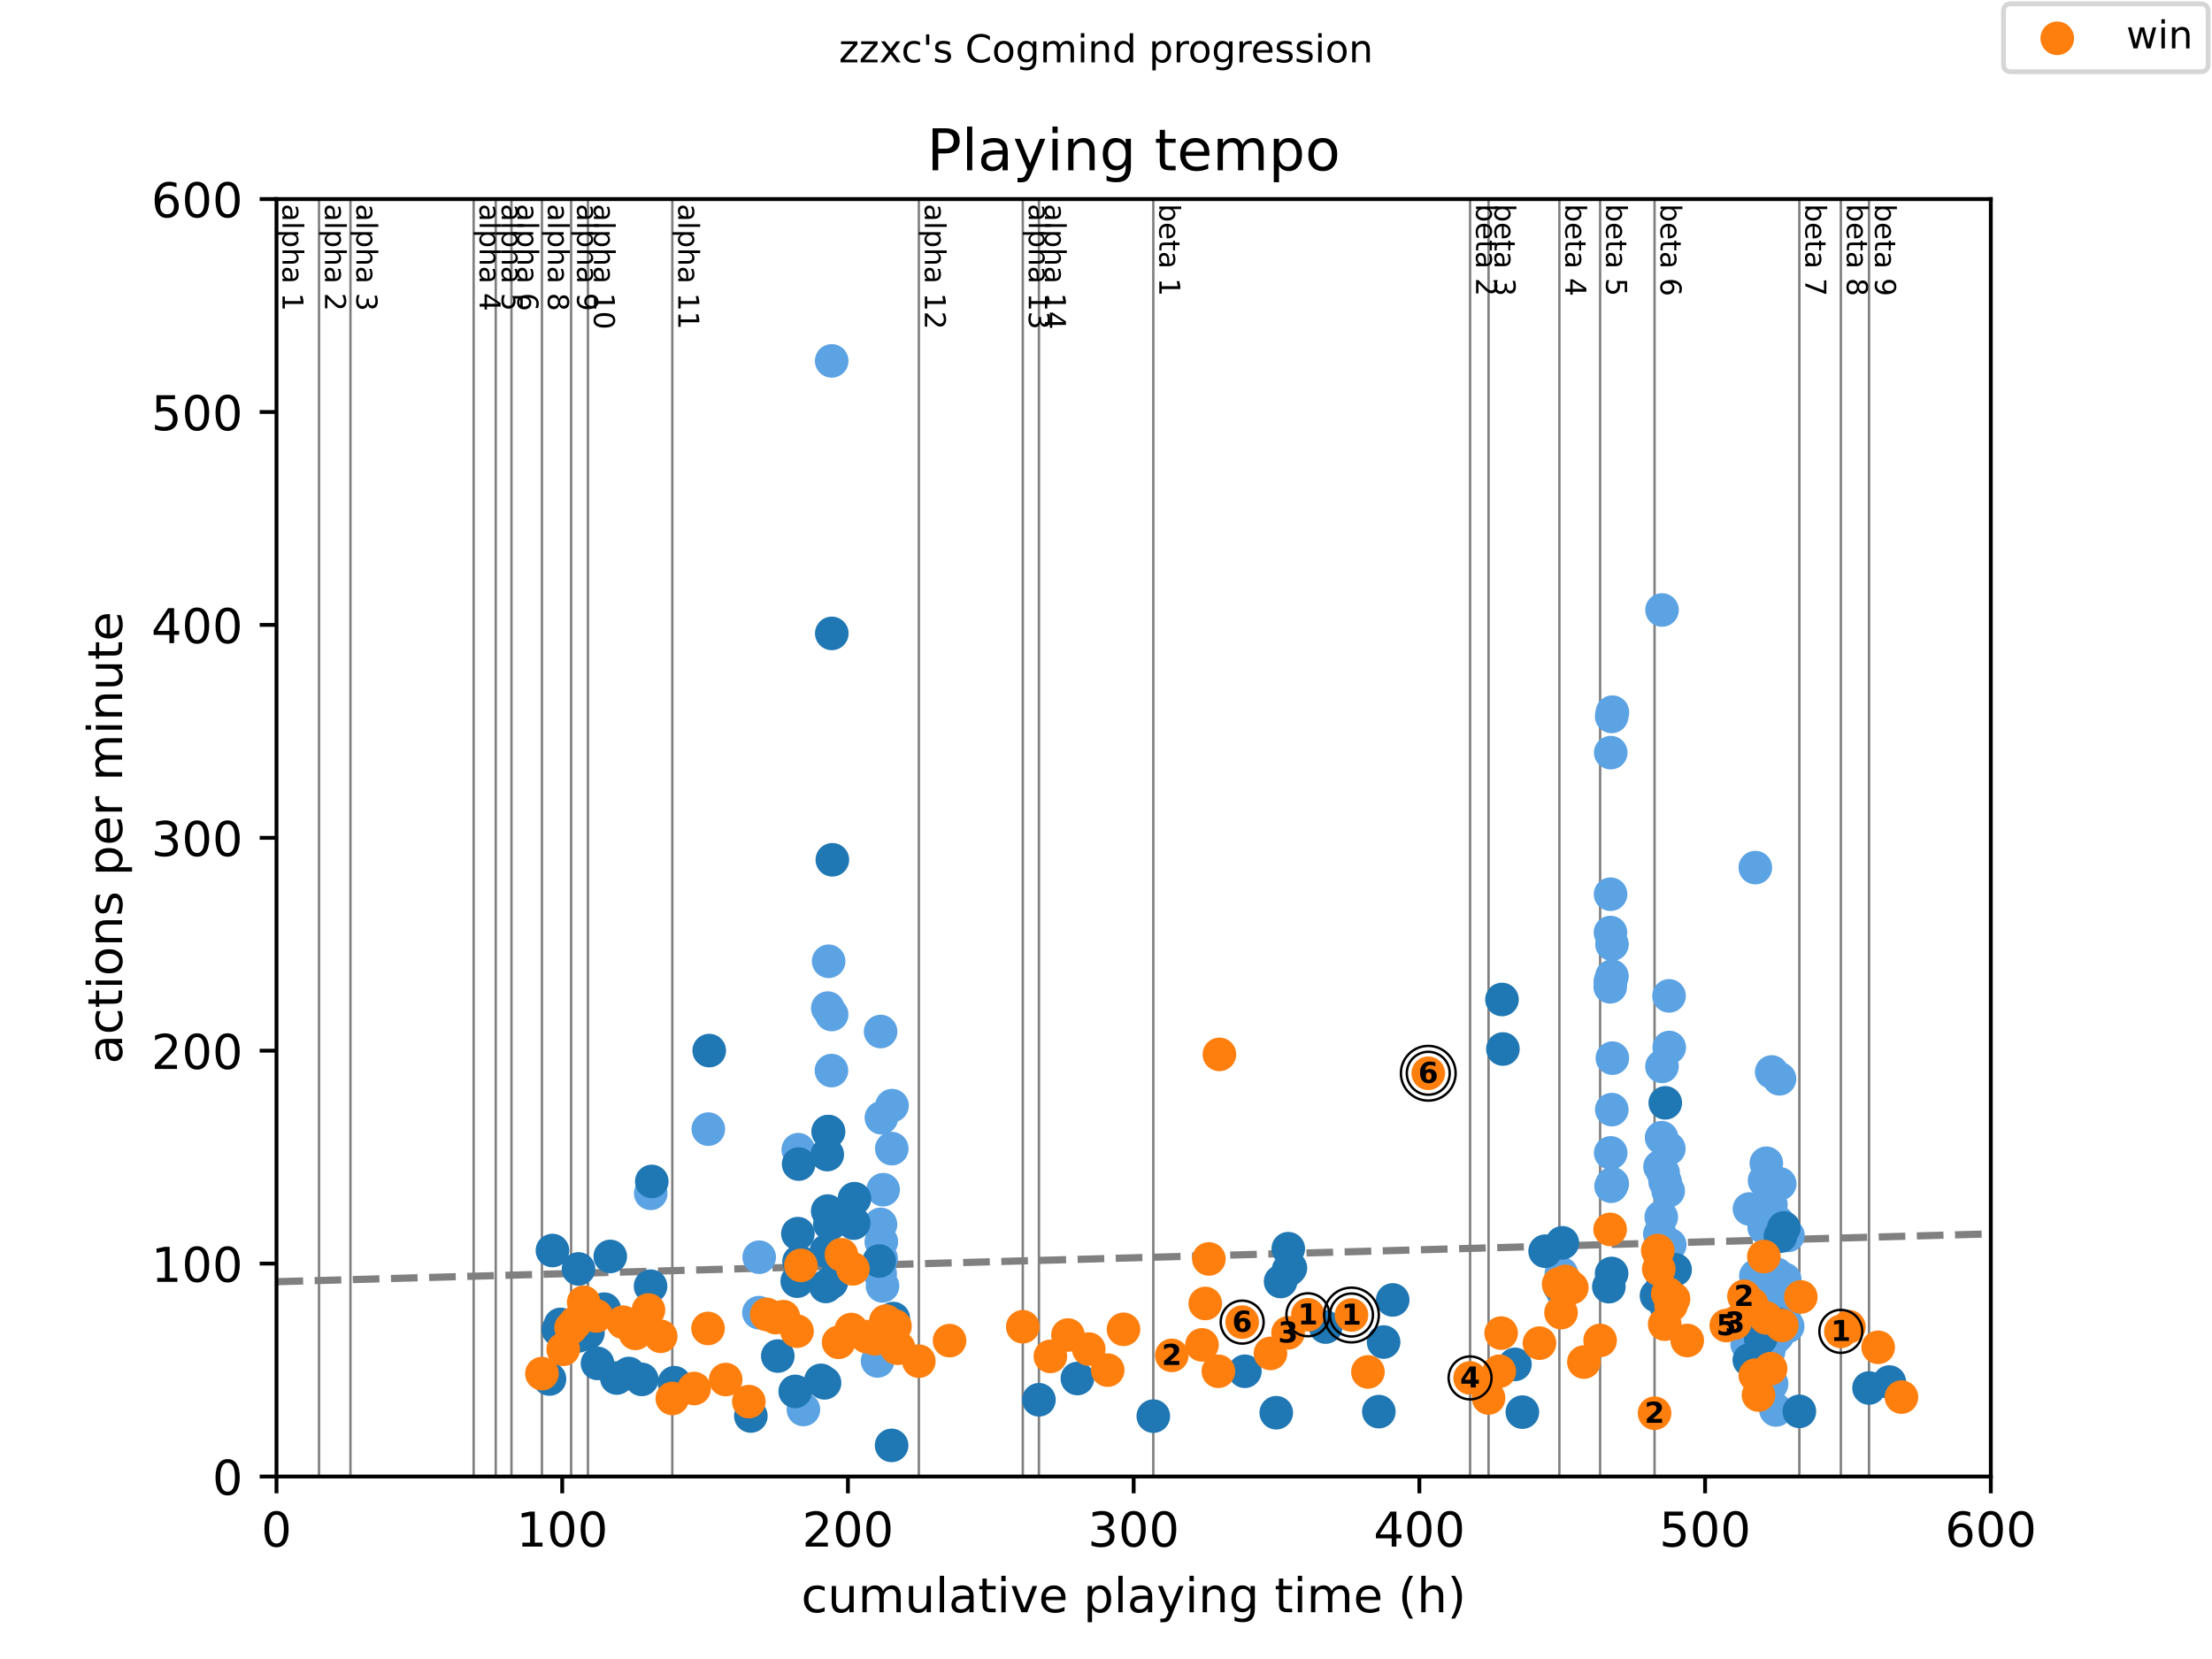 <?xml version="1.0" encoding="utf-8" standalone="no"?>
<!DOCTYPE svg PUBLIC "-//W3C//DTD SVG 1.1//EN"
  "http://www.w3.org/Graphics/SVG/1.1/DTD/svg11.dtd">
<!-- Created with matplotlib (https://matplotlib.org/) -->
<svg height="345.6pt" version="1.1" viewBox="0 0 460.8 345.6" width="460.8pt" xmlns="http://www.w3.org/2000/svg" xmlns:xlink="http://www.w3.org/1999/xlink">
 <defs>
  <style type="text/css">
*{stroke-linecap:butt;stroke-linejoin:round;}
  </style>
 </defs>
 <g id="figure_1">
  <g id="patch_1">
   <path d="M 0 345.6 
L 460.8 345.6 
L 460.8 0 
L 0 0 
z
" style="fill:#ffffff;"/>
  </g>
  <g id="axes_1">
   <g id="patch_2">
    <path d="M 57.6 307.584 
L 414.72 307.584 
L 414.72 41.472 
L 57.6 41.472 
z
" style="fill:#ffffff;"/>
   </g>
   <g id="line2d_1">
    <path clip-path="url(#p810d89aa30)" d="M 57.6 267.005 
L 414.72 257.035 
" style="fill:none;stroke:#808080;stroke-dasharray:5.55,2.4;stroke-dashoffset:0;stroke-width:1.5;"/>
   </g>
   <g id="line2d_2">
    <path clip-path="url(#p810d89aa30)" d="M 66.459 307.584 
L 66.459 41.472 
" style="fill:none;stroke:#808080;stroke-linecap:square;stroke-width:0.5;"/>
   </g>
   <g id="line2d_3">
    <path clip-path="url(#p810d89aa30)" d="M 73.006 307.584 
L 73.006 41.472 
" style="fill:none;stroke:#808080;stroke-linecap:square;stroke-width:0.5;"/>
   </g>
   <g id="line2d_4">
    <path clip-path="url(#p810d89aa30)" d="M 98.669 307.584 
L 98.669 41.472 
" style="fill:none;stroke:#808080;stroke-linecap:square;stroke-width:0.5;"/>
   </g>
   <g id="line2d_5">
    <path clip-path="url(#p810d89aa30)" d="M 103.272 307.584 
L 103.272 41.472 
" style="fill:none;stroke:#808080;stroke-linecap:square;stroke-width:0.5;"/>
   </g>
   <g id="line2d_6">
    <path clip-path="url(#p810d89aa30)" d="M 106.545 307.584 
L 106.545 41.472 
" style="fill:none;stroke:#808080;stroke-linecap:square;stroke-width:0.5;"/>
   </g>
   <g id="line2d_7">
    <path clip-path="url(#p810d89aa30)" d="M 112.894 307.584 
L 112.894 41.472 
" style="fill:none;stroke:#808080;stroke-linecap:square;stroke-width:0.5;"/>
   </g>
   <g id="line2d_8">
    <path clip-path="url(#p810d89aa30)" d="M 118.975 307.584 
L 118.975 41.472 
" style="fill:none;stroke:#808080;stroke-linecap:square;stroke-width:0.5;"/>
   </g>
   <g id="line2d_9">
    <path clip-path="url(#p810d89aa30)" d="M 122.477 307.584 
L 122.477 41.472 
" style="fill:none;stroke:#808080;stroke-linecap:square;stroke-width:0.5;"/>
   </g>
   <g id="line2d_10">
    <path clip-path="url(#p810d89aa30)" d="M 140.055 307.584 
L 140.055 41.472 
" style="fill:none;stroke:#808080;stroke-linecap:square;stroke-width:0.5;"/>
   </g>
   <g id="line2d_11">
    <path clip-path="url(#p810d89aa30)" d="M 191.411 307.584 
L 191.411 41.472 
" style="fill:none;stroke:#808080;stroke-linecap:square;stroke-width:0.5;"/>
   </g>
   <g id="line2d_12">
    <path clip-path="url(#p810d89aa30)" d="M 213.066 307.584 
L 213.066 41.472 
" style="fill:none;stroke:#808080;stroke-linecap:square;stroke-width:0.5;"/>
   </g>
   <g id="line2d_13">
    <path clip-path="url(#p810d89aa30)" d="M 216.429 307.584 
L 216.429 41.472 
" style="fill:none;stroke:#808080;stroke-linecap:square;stroke-width:0.5;"/>
   </g>
   <g id="line2d_14">
    <path clip-path="url(#p810d89aa30)" d="M 240.257 307.584 
L 240.257 41.472 
" style="fill:none;stroke:#808080;stroke-linecap:square;stroke-width:0.5;"/>
   </g>
   <g id="line2d_15">
    <path clip-path="url(#p810d89aa30)" d="M 306.245 307.584 
L 306.245 41.472 
" style="fill:none;stroke:#808080;stroke-linecap:square;stroke-width:0.5;"/>
   </g>
   <g id="line2d_16">
    <path clip-path="url(#p810d89aa30)" d="M 310.094 307.584 
L 310.094 41.472 
" style="fill:none;stroke:#808080;stroke-linecap:square;stroke-width:0.5;"/>
   </g>
   <g id="line2d_17">
    <path clip-path="url(#p810d89aa30)" d="M 324.845 307.584 
L 324.845 41.472 
" style="fill:none;stroke:#808080;stroke-linecap:square;stroke-width:0.5;"/>
   </g>
   <g id="line2d_18">
    <path clip-path="url(#p810d89aa30)" d="M 333.336 307.584 
L 333.336 41.472 
" style="fill:none;stroke:#808080;stroke-linecap:square;stroke-width:0.5;"/>
   </g>
   <g id="line2d_19">
    <path clip-path="url(#p810d89aa30)" d="M 344.675 307.584 
L 344.675 41.472 
" style="fill:none;stroke:#808080;stroke-linecap:square;stroke-width:0.5;"/>
   </g>
   <g id="line2d_20">
    <path clip-path="url(#p810d89aa30)" d="M 374.842 307.584 
L 374.842 41.472 
" style="fill:none;stroke:#808080;stroke-linecap:square;stroke-width:0.5;"/>
   </g>
   <g id="line2d_21">
    <path clip-path="url(#p810d89aa30)" d="M 383.482 307.584 
L 383.482 41.472 
" style="fill:none;stroke:#808080;stroke-linecap:square;stroke-width:0.5;"/>
   </g>
   <g id="line2d_22">
    <path clip-path="url(#p810d89aa30)" d="M 389.351 307.584 
L 389.351 41.472 
" style="fill:none;stroke:#808080;stroke-linecap:square;stroke-width:0.5;"/>
   </g>
   <g id="text_1">
    <!-- alpha 1 -->
    <defs>
     <path d="M 34.281 27.484 
Q 23.391 27.484 19.188 25 
Q 14.984 22.516 14.984 16.5 
Q 14.984 11.719 18.141 8.906 
Q 21.297 6.109 26.703 6.109 
Q 34.188 6.109 38.703 11.406 
Q 43.219 16.703 43.219 25.484 
L 43.219 27.484 
z
M 52.203 31.203 
L 52.203 0 
L 43.219 0 
L 43.219 8.297 
Q 40.141 3.328 35.547 0.953 
Q 30.953 -1.422 24.312 -1.422 
Q 15.922 -1.422 10.953 3.297 
Q 6 8.016 6 15.922 
Q 6 25.141 12.172 29.828 
Q 18.359 34.516 30.609 34.516 
L 43.219 34.516 
L 43.219 35.406 
Q 43.219 41.609 39.141 45 
Q 35.062 48.391 27.688 48.391 
Q 23 48.391 18.547 47.266 
Q 14.109 46.141 10.016 43.891 
L 10.016 52.203 
Q 14.938 54.109 19.578 55.047 
Q 24.219 56 28.609 56 
Q 40.484 56 46.344 49.844 
Q 52.203 43.703 52.203 31.203 
z
" id="DejaVuSans-97"/>
     <path d="M 9.422 75.984 
L 18.406 75.984 
L 18.406 0 
L 9.422 0 
z
" id="DejaVuSans-108"/>
     <path d="M 18.109 8.203 
L 18.109 -20.797 
L 9.078 -20.797 
L 9.078 54.688 
L 18.109 54.688 
L 18.109 46.391 
Q 20.953 51.266 25.266 53.625 
Q 29.594 56 35.594 56 
Q 45.562 56 51.781 48.094 
Q 58.016 40.188 58.016 27.297 
Q 58.016 14.406 51.781 6.484 
Q 45.562 -1.422 35.594 -1.422 
Q 29.594 -1.422 25.266 0.953 
Q 20.953 3.328 18.109 8.203 
z
M 48.688 27.297 
Q 48.688 37.203 44.609 42.844 
Q 40.531 48.484 33.406 48.484 
Q 26.266 48.484 22.188 42.844 
Q 18.109 37.203 18.109 27.297 
Q 18.109 17.391 22.188 11.75 
Q 26.266 6.109 33.406 6.109 
Q 40.531 6.109 44.609 11.75 
Q 48.688 17.391 48.688 27.297 
z
" id="DejaVuSans-112"/>
     <path d="M 54.891 33.016 
L 54.891 0 
L 45.906 0 
L 45.906 32.719 
Q 45.906 40.484 42.875 44.328 
Q 39.844 48.188 33.797 48.188 
Q 26.516 48.188 22.312 43.547 
Q 18.109 38.922 18.109 30.906 
L 18.109 0 
L 9.078 0 
L 9.078 75.984 
L 18.109 75.984 
L 18.109 46.188 
Q 21.344 51.125 25.703 53.562 
Q 30.078 56 35.797 56 
Q 45.219 56 50.047 50.172 
Q 54.891 44.344 54.891 33.016 
z
" id="DejaVuSans-104"/>
     <path id="DejaVuSans-32"/>
     <path d="M 12.406 8.297 
L 28.516 8.297 
L 28.516 63.922 
L 10.984 60.406 
L 10.984 69.391 
L 28.422 72.906 
L 38.281 72.906 
L 38.281 8.297 
L 54.391 8.297 
L 54.391 0 
L 12.406 0 
z
" id="DejaVuSans-49"/>
    </defs>
    <g transform="translate(58.848 42.472)rotate(-270)scale(0.06 -0.06)">
     <use xlink:href="#DejaVuSans-97"/>
     <use x="61.279" xlink:href="#DejaVuSans-108"/>
     <use x="89.062" xlink:href="#DejaVuSans-112"/>
     <use x="152.539" xlink:href="#DejaVuSans-104"/>
     <use x="215.918" xlink:href="#DejaVuSans-97"/>
     <use x="277.197" xlink:href="#DejaVuSans-32"/>
     <use x="308.984" xlink:href="#DejaVuSans-49"/>
    </g>
   </g>
   <g id="text_2">
    <!-- alpha 2 -->
    <defs>
     <path d="M 19.188 8.297 
L 53.609 8.297 
L 53.609 0 
L 7.328 0 
L 7.328 8.297 
Q 12.938 14.109 22.625 23.891 
Q 32.328 33.688 34.812 36.531 
Q 39.547 41.844 41.422 45.531 
Q 43.312 49.219 43.312 52.781 
Q 43.312 58.594 39.234 62.25 
Q 35.156 65.922 28.609 65.922 
Q 23.969 65.922 18.812 64.312 
Q 13.672 62.703 7.812 59.422 
L 7.812 69.391 
Q 13.766 71.781 18.938 73 
Q 24.125 74.219 28.422 74.219 
Q 39.75 74.219 46.484 68.547 
Q 53.219 62.891 53.219 53.422 
Q 53.219 48.922 51.531 44.891 
Q 49.859 40.875 45.406 35.406 
Q 44.188 33.984 37.641 27.219 
Q 31.109 20.453 19.188 8.297 
z
" id="DejaVuSans-50"/>
    </defs>
    <g transform="translate(67.706 42.472)rotate(-270)scale(0.06 -0.06)">
     <use xlink:href="#DejaVuSans-97"/>
     <use x="61.279" xlink:href="#DejaVuSans-108"/>
     <use x="89.062" xlink:href="#DejaVuSans-112"/>
     <use x="152.539" xlink:href="#DejaVuSans-104"/>
     <use x="215.918" xlink:href="#DejaVuSans-97"/>
     <use x="277.197" xlink:href="#DejaVuSans-32"/>
     <use x="308.984" xlink:href="#DejaVuSans-50"/>
    </g>
   </g>
   <g id="text_3">
    <!-- alpha 3 -->
    <defs>
     <path d="M 40.578 39.312 
Q 47.656 37.797 51.625 33 
Q 55.609 28.219 55.609 21.188 
Q 55.609 10.406 48.188 4.484 
Q 40.766 -1.422 27.094 -1.422 
Q 22.516 -1.422 17.656 -0.516 
Q 12.797 0.391 7.625 2.203 
L 7.625 11.719 
Q 11.719 9.328 16.594 8.109 
Q 21.484 6.891 26.812 6.891 
Q 36.078 6.891 40.938 10.547 
Q 45.797 14.203 45.797 21.188 
Q 45.797 27.641 41.281 31.266 
Q 36.766 34.906 28.719 34.906 
L 20.219 34.906 
L 20.219 43.016 
L 29.109 43.016 
Q 36.375 43.016 40.234 45.922 
Q 44.094 48.828 44.094 54.297 
Q 44.094 59.906 40.109 62.906 
Q 36.141 65.922 28.719 65.922 
Q 24.656 65.922 20.016 65.031 
Q 15.375 64.156 9.812 62.312 
L 9.812 71.094 
Q 15.438 72.656 20.344 73.438 
Q 25.25 74.219 29.594 74.219 
Q 40.828 74.219 47.359 69.109 
Q 53.906 64.016 53.906 55.328 
Q 53.906 49.266 50.438 45.094 
Q 46.969 40.922 40.578 39.312 
z
" id="DejaVuSans-51"/>
    </defs>
    <g transform="translate(74.254 42.472)rotate(-270)scale(0.06 -0.06)">
     <use xlink:href="#DejaVuSans-97"/>
     <use x="61.279" xlink:href="#DejaVuSans-108"/>
     <use x="89.062" xlink:href="#DejaVuSans-112"/>
     <use x="152.539" xlink:href="#DejaVuSans-104"/>
     <use x="215.918" xlink:href="#DejaVuSans-97"/>
     <use x="277.197" xlink:href="#DejaVuSans-32"/>
     <use x="308.984" xlink:href="#DejaVuSans-51"/>
    </g>
   </g>
   <g id="text_4">
    <!-- alpha 4 -->
    <defs>
     <path d="M 37.797 64.312 
L 12.891 25.391 
L 37.797 25.391 
z
M 35.203 72.906 
L 47.609 72.906 
L 47.609 25.391 
L 58.016 25.391 
L 58.016 17.188 
L 47.609 17.188 
L 47.609 0 
L 37.797 0 
L 37.797 17.188 
L 4.891 17.188 
L 4.891 26.703 
z
" id="DejaVuSans-52"/>
    </defs>
    <g transform="translate(99.917 42.472)rotate(-270)scale(0.06 -0.06)">
     <use xlink:href="#DejaVuSans-97"/>
     <use x="61.279" xlink:href="#DejaVuSans-108"/>
     <use x="89.062" xlink:href="#DejaVuSans-112"/>
     <use x="152.539" xlink:href="#DejaVuSans-104"/>
     <use x="215.918" xlink:href="#DejaVuSans-97"/>
     <use x="277.197" xlink:href="#DejaVuSans-32"/>
     <use x="308.984" xlink:href="#DejaVuSans-52"/>
    </g>
   </g>
   <g id="text_5">
    <!-- alpha 5 -->
    <defs>
     <path d="M 10.797 72.906 
L 49.516 72.906 
L 49.516 64.594 
L 19.828 64.594 
L 19.828 46.734 
Q 21.969 47.469 24.109 47.828 
Q 26.266 48.188 28.422 48.188 
Q 40.625 48.188 47.75 41.5 
Q 54.891 34.812 54.891 23.391 
Q 54.891 11.625 47.562 5.094 
Q 40.234 -1.422 26.906 -1.422 
Q 22.312 -1.422 17.547 -0.641 
Q 12.797 0.141 7.719 1.703 
L 7.719 11.625 
Q 12.109 9.234 16.797 8.062 
Q 21.484 6.891 26.703 6.891 
Q 35.156 6.891 40.078 11.328 
Q 45.016 15.766 45.016 23.391 
Q 45.016 31 40.078 35.438 
Q 35.156 39.891 26.703 39.891 
Q 22.75 39.891 18.812 39.016 
Q 14.891 38.141 10.797 36.281 
z
" id="DejaVuSans-53"/>
    </defs>
    <g transform="translate(104.519 42.472)rotate(-270)scale(0.06 -0.06)">
     <use xlink:href="#DejaVuSans-97"/>
     <use x="61.279" xlink:href="#DejaVuSans-108"/>
     <use x="89.062" xlink:href="#DejaVuSans-112"/>
     <use x="152.539" xlink:href="#DejaVuSans-104"/>
     <use x="215.918" xlink:href="#DejaVuSans-97"/>
     <use x="277.197" xlink:href="#DejaVuSans-32"/>
     <use x="308.984" xlink:href="#DejaVuSans-53"/>
    </g>
   </g>
   <g id="text_6">
    <!-- alpha 6 -->
    <defs>
     <path d="M 33.016 40.375 
Q 26.375 40.375 22.484 35.828 
Q 18.609 31.297 18.609 23.391 
Q 18.609 15.531 22.484 10.953 
Q 26.375 6.391 33.016 6.391 
Q 39.656 6.391 43.531 10.953 
Q 47.406 15.531 47.406 23.391 
Q 47.406 31.297 43.531 35.828 
Q 39.656 40.375 33.016 40.375 
z
M 52.594 71.297 
L 52.594 62.312 
Q 48.875 64.062 45.094 64.984 
Q 41.312 65.922 37.594 65.922 
Q 27.828 65.922 22.672 59.328 
Q 17.531 52.734 16.797 39.406 
Q 19.672 43.656 24.016 45.922 
Q 28.375 48.188 33.594 48.188 
Q 44.578 48.188 50.953 41.516 
Q 57.328 34.859 57.328 23.391 
Q 57.328 12.156 50.688 5.359 
Q 44.047 -1.422 33.016 -1.422 
Q 20.359 -1.422 13.672 8.266 
Q 6.984 17.969 6.984 36.375 
Q 6.984 53.656 15.188 63.938 
Q 23.391 74.219 37.203 74.219 
Q 40.922 74.219 44.703 73.484 
Q 48.484 72.75 52.594 71.297 
z
" id="DejaVuSans-54"/>
    </defs>
    <g transform="translate(107.793 42.472)rotate(-270)scale(0.06 -0.06)">
     <use xlink:href="#DejaVuSans-97"/>
     <use x="61.279" xlink:href="#DejaVuSans-108"/>
     <use x="89.062" xlink:href="#DejaVuSans-112"/>
     <use x="152.539" xlink:href="#DejaVuSans-104"/>
     <use x="215.918" xlink:href="#DejaVuSans-97"/>
     <use x="277.197" xlink:href="#DejaVuSans-32"/>
     <use x="308.984" xlink:href="#DejaVuSans-54"/>
    </g>
   </g>
   <g id="text_7">
    <!-- alpha 8 -->
    <defs>
     <path d="M 31.781 34.625 
Q 24.75 34.625 20.719 30.859 
Q 16.703 27.094 16.703 20.516 
Q 16.703 13.922 20.719 10.156 
Q 24.75 6.391 31.781 6.391 
Q 38.812 6.391 42.859 10.172 
Q 46.922 13.969 46.922 20.516 
Q 46.922 27.094 42.891 30.859 
Q 38.875 34.625 31.781 34.625 
z
M 21.922 38.812 
Q 15.578 40.375 12.031 44.719 
Q 8.5 49.078 8.5 55.328 
Q 8.5 64.062 14.719 69.141 
Q 20.953 74.219 31.781 74.219 
Q 42.672 74.219 48.875 69.141 
Q 55.078 64.062 55.078 55.328 
Q 55.078 49.078 51.531 44.719 
Q 48 40.375 41.703 38.812 
Q 48.828 37.156 52.797 32.312 
Q 56.781 27.484 56.781 20.516 
Q 56.781 9.906 50.312 4.234 
Q 43.844 -1.422 31.781 -1.422 
Q 19.734 -1.422 13.25 4.234 
Q 6.781 9.906 6.781 20.516 
Q 6.781 27.484 10.781 32.312 
Q 14.797 37.156 21.922 38.812 
z
M 18.312 54.391 
Q 18.312 48.734 21.844 45.562 
Q 25.391 42.391 31.781 42.391 
Q 38.141 42.391 41.719 45.562 
Q 45.312 48.734 45.312 54.391 
Q 45.312 60.062 41.719 63.234 
Q 38.141 66.406 31.781 66.406 
Q 25.391 66.406 21.844 63.234 
Q 18.312 60.062 18.312 54.391 
z
" id="DejaVuSans-56"/>
    </defs>
    <g transform="translate(114.142 42.472)rotate(-270)scale(0.06 -0.06)">
     <use xlink:href="#DejaVuSans-97"/>
     <use x="61.279" xlink:href="#DejaVuSans-108"/>
     <use x="89.062" xlink:href="#DejaVuSans-112"/>
     <use x="152.539" xlink:href="#DejaVuSans-104"/>
     <use x="215.918" xlink:href="#DejaVuSans-97"/>
     <use x="277.197" xlink:href="#DejaVuSans-32"/>
     <use x="308.984" xlink:href="#DejaVuSans-56"/>
    </g>
   </g>
   <g id="text_8">
    <!-- alpha 9 -->
    <defs>
     <path d="M 10.984 1.516 
L 10.984 10.5 
Q 14.703 8.734 18.5 7.812 
Q 22.312 6.891 25.984 6.891 
Q 35.75 6.891 40.891 13.453 
Q 46.047 20.016 46.781 33.406 
Q 43.953 29.203 39.594 26.953 
Q 35.25 24.703 29.984 24.703 
Q 19.047 24.703 12.672 31.312 
Q 6.297 37.938 6.297 49.422 
Q 6.297 60.641 12.938 67.422 
Q 19.578 74.219 30.609 74.219 
Q 43.266 74.219 49.922 64.516 
Q 56.594 54.828 56.594 36.375 
Q 56.594 19.141 48.406 8.859 
Q 40.234 -1.422 26.422 -1.422 
Q 22.703 -1.422 18.891 -0.688 
Q 15.094 0.047 10.984 1.516 
z
M 30.609 32.422 
Q 37.25 32.422 41.125 36.953 
Q 45.016 41.5 45.016 49.422 
Q 45.016 57.281 41.125 61.844 
Q 37.25 66.406 30.609 66.406 
Q 23.969 66.406 20.094 61.844 
Q 16.219 57.281 16.219 49.422 
Q 16.219 41.5 20.094 36.953 
Q 23.969 32.422 30.609 32.422 
z
" id="DejaVuSans-57"/>
    </defs>
    <g transform="translate(120.223 42.472)rotate(-270)scale(0.06 -0.06)">
     <use xlink:href="#DejaVuSans-97"/>
     <use x="61.279" xlink:href="#DejaVuSans-108"/>
     <use x="89.062" xlink:href="#DejaVuSans-112"/>
     <use x="152.539" xlink:href="#DejaVuSans-104"/>
     <use x="215.918" xlink:href="#DejaVuSans-97"/>
     <use x="277.197" xlink:href="#DejaVuSans-32"/>
     <use x="308.984" xlink:href="#DejaVuSans-57"/>
    </g>
   </g>
   <g id="text_9">
    <!-- alpha 10 -->
    <defs>
     <path d="M 31.781 66.406 
Q 24.172 66.406 20.328 58.906 
Q 16.5 51.422 16.5 36.375 
Q 16.5 21.391 20.328 13.891 
Q 24.172 6.391 31.781 6.391 
Q 39.453 6.391 43.281 13.891 
Q 47.125 21.391 47.125 36.375 
Q 47.125 51.422 43.281 58.906 
Q 39.453 66.406 31.781 66.406 
z
M 31.781 74.219 
Q 44.047 74.219 50.516 64.516 
Q 56.984 54.828 56.984 36.375 
Q 56.984 17.969 50.516 8.266 
Q 44.047 -1.422 31.781 -1.422 
Q 19.531 -1.422 13.062 8.266 
Q 6.594 17.969 6.594 36.375 
Q 6.594 54.828 13.062 64.516 
Q 19.531 74.219 31.781 74.219 
z
" id="DejaVuSans-48"/>
    </defs>
    <g transform="translate(123.725 42.472)rotate(-270)scale(0.06 -0.06)">
     <use xlink:href="#DejaVuSans-97"/>
     <use x="61.279" xlink:href="#DejaVuSans-108"/>
     <use x="89.062" xlink:href="#DejaVuSans-112"/>
     <use x="152.539" xlink:href="#DejaVuSans-104"/>
     <use x="215.918" xlink:href="#DejaVuSans-97"/>
     <use x="277.197" xlink:href="#DejaVuSans-32"/>
     <use x="308.984" xlink:href="#DejaVuSans-49"/>
     <use x="372.607" xlink:href="#DejaVuSans-48"/>
    </g>
   </g>
   <g id="text_10">
    <!-- alpha 11 -->
    <g transform="translate(141.303 42.472)rotate(-270)scale(0.06 -0.06)">
     <use xlink:href="#DejaVuSans-97"/>
     <use x="61.279" xlink:href="#DejaVuSans-108"/>
     <use x="89.062" xlink:href="#DejaVuSans-112"/>
     <use x="152.539" xlink:href="#DejaVuSans-104"/>
     <use x="215.918" xlink:href="#DejaVuSans-97"/>
     <use x="277.197" xlink:href="#DejaVuSans-32"/>
     <use x="308.984" xlink:href="#DejaVuSans-49"/>
     <use x="372.607" xlink:href="#DejaVuSans-49"/>
    </g>
   </g>
   <g id="text_11">
    <!-- alpha 12 -->
    <g transform="translate(192.659 42.472)rotate(-270)scale(0.06 -0.06)">
     <use xlink:href="#DejaVuSans-97"/>
     <use x="61.279" xlink:href="#DejaVuSans-108"/>
     <use x="89.062" xlink:href="#DejaVuSans-112"/>
     <use x="152.539" xlink:href="#DejaVuSans-104"/>
     <use x="215.918" xlink:href="#DejaVuSans-97"/>
     <use x="277.197" xlink:href="#DejaVuSans-32"/>
     <use x="308.984" xlink:href="#DejaVuSans-49"/>
     <use x="372.607" xlink:href="#DejaVuSans-50"/>
    </g>
   </g>
   <g id="text_12">
    <!-- alpha 13 -->
    <g transform="translate(214.314 42.472)rotate(-270)scale(0.06 -0.06)">
     <use xlink:href="#DejaVuSans-97"/>
     <use x="61.279" xlink:href="#DejaVuSans-108"/>
     <use x="89.062" xlink:href="#DejaVuSans-112"/>
     <use x="152.539" xlink:href="#DejaVuSans-104"/>
     <use x="215.918" xlink:href="#DejaVuSans-97"/>
     <use x="277.197" xlink:href="#DejaVuSans-32"/>
     <use x="308.984" xlink:href="#DejaVuSans-49"/>
     <use x="372.607" xlink:href="#DejaVuSans-51"/>
    </g>
   </g>
   <g id="text_13">
    <!-- alpha 14 -->
    <g transform="translate(217.677 42.472)rotate(-270)scale(0.06 -0.06)">
     <use xlink:href="#DejaVuSans-97"/>
     <use x="61.279" xlink:href="#DejaVuSans-108"/>
     <use x="89.062" xlink:href="#DejaVuSans-112"/>
     <use x="152.539" xlink:href="#DejaVuSans-104"/>
     <use x="215.918" xlink:href="#DejaVuSans-97"/>
     <use x="277.197" xlink:href="#DejaVuSans-32"/>
     <use x="308.984" xlink:href="#DejaVuSans-49"/>
     <use x="372.607" xlink:href="#DejaVuSans-52"/>
    </g>
   </g>
   <g id="text_14">
    <!-- beta 1 -->
    <defs>
     <path d="M 48.688 27.297 
Q 48.688 37.203 44.609 42.844 
Q 40.531 48.484 33.406 48.484 
Q 26.266 48.484 22.188 42.844 
Q 18.109 37.203 18.109 27.297 
Q 18.109 17.391 22.188 11.75 
Q 26.266 6.109 33.406 6.109 
Q 40.531 6.109 44.609 11.75 
Q 48.688 17.391 48.688 27.297 
z
M 18.109 46.391 
Q 20.953 51.266 25.266 53.625 
Q 29.594 56 35.594 56 
Q 45.562 56 51.781 48.094 
Q 58.016 40.188 58.016 27.297 
Q 58.016 14.406 51.781 6.484 
Q 45.562 -1.422 35.594 -1.422 
Q 29.594 -1.422 25.266 0.953 
Q 20.953 3.328 18.109 8.203 
L 18.109 0 
L 9.078 0 
L 9.078 75.984 
L 18.109 75.984 
z
" id="DejaVuSans-98"/>
     <path d="M 56.203 29.594 
L 56.203 25.203 
L 14.891 25.203 
Q 15.484 15.922 20.484 11.062 
Q 25.484 6.203 34.422 6.203 
Q 39.594 6.203 44.453 7.469 
Q 49.312 8.734 54.109 11.281 
L 54.109 2.781 
Q 49.266 0.734 44.188 -0.344 
Q 39.109 -1.422 33.891 -1.422 
Q 20.797 -1.422 13.156 6.188 
Q 5.516 13.812 5.516 26.812 
Q 5.516 40.234 12.766 48.109 
Q 20.016 56 32.328 56 
Q 43.359 56 49.781 48.891 
Q 56.203 41.797 56.203 29.594 
z
M 47.219 32.234 
Q 47.125 39.594 43.094 43.984 
Q 39.062 48.391 32.422 48.391 
Q 24.906 48.391 20.391 44.141 
Q 15.875 39.891 15.188 32.172 
z
" id="DejaVuSans-101"/>
     <path d="M 18.312 70.219 
L 18.312 54.688 
L 36.812 54.688 
L 36.812 47.703 
L 18.312 47.703 
L 18.312 18.016 
Q 18.312 11.328 20.141 9.422 
Q 21.969 7.516 27.594 7.516 
L 36.812 7.516 
L 36.812 0 
L 27.594 0 
Q 17.188 0 13.234 3.875 
Q 9.281 7.766 9.281 18.016 
L 9.281 47.703 
L 2.688 47.703 
L 2.688 54.688 
L 9.281 54.688 
L 9.281 70.219 
z
" id="DejaVuSans-116"/>
    </defs>
    <g transform="translate(241.505 42.472)rotate(-270)scale(0.06 -0.06)">
     <use xlink:href="#DejaVuSans-98"/>
     <use x="63.477" xlink:href="#DejaVuSans-101"/>
     <use x="125" xlink:href="#DejaVuSans-116"/>
     <use x="164.209" xlink:href="#DejaVuSans-97"/>
     <use x="225.488" xlink:href="#DejaVuSans-32"/>
     <use x="257.275" xlink:href="#DejaVuSans-49"/>
    </g>
   </g>
   <g id="text_15">
    <!-- beta 2 -->
    <g transform="translate(307.493 42.472)rotate(-270)scale(0.06 -0.06)">
     <use xlink:href="#DejaVuSans-98"/>
     <use x="63.477" xlink:href="#DejaVuSans-101"/>
     <use x="125" xlink:href="#DejaVuSans-116"/>
     <use x="164.209" xlink:href="#DejaVuSans-97"/>
     <use x="225.488" xlink:href="#DejaVuSans-32"/>
     <use x="257.275" xlink:href="#DejaVuSans-50"/>
    </g>
   </g>
   <g id="text_16">
    <!-- beta 3 -->
    <g transform="translate(311.342 42.472)rotate(-270)scale(0.06 -0.06)">
     <use xlink:href="#DejaVuSans-98"/>
     <use x="63.477" xlink:href="#DejaVuSans-101"/>
     <use x="125" xlink:href="#DejaVuSans-116"/>
     <use x="164.209" xlink:href="#DejaVuSans-97"/>
     <use x="225.488" xlink:href="#DejaVuSans-32"/>
     <use x="257.275" xlink:href="#DejaVuSans-51"/>
    </g>
   </g>
   <g id="text_17">
    <!-- beta 4 -->
    <g transform="translate(326.093 42.472)rotate(-270)scale(0.06 -0.06)">
     <use xlink:href="#DejaVuSans-98"/>
     <use x="63.477" xlink:href="#DejaVuSans-101"/>
     <use x="125" xlink:href="#DejaVuSans-116"/>
     <use x="164.209" xlink:href="#DejaVuSans-97"/>
     <use x="225.488" xlink:href="#DejaVuSans-32"/>
     <use x="257.275" xlink:href="#DejaVuSans-52"/>
    </g>
   </g>
   <g id="text_18">
    <!-- beta 5 -->
    <g transform="translate(334.584 42.472)rotate(-270)scale(0.06 -0.06)">
     <use xlink:href="#DejaVuSans-98"/>
     <use x="63.477" xlink:href="#DejaVuSans-101"/>
     <use x="125" xlink:href="#DejaVuSans-116"/>
     <use x="164.209" xlink:href="#DejaVuSans-97"/>
     <use x="225.488" xlink:href="#DejaVuSans-32"/>
     <use x="257.275" xlink:href="#DejaVuSans-53"/>
    </g>
   </g>
   <g id="text_19">
    <!-- beta 6 -->
    <g transform="translate(345.923 42.472)rotate(-270)scale(0.06 -0.06)">
     <use xlink:href="#DejaVuSans-98"/>
     <use x="63.477" xlink:href="#DejaVuSans-101"/>
     <use x="125" xlink:href="#DejaVuSans-116"/>
     <use x="164.209" xlink:href="#DejaVuSans-97"/>
     <use x="225.488" xlink:href="#DejaVuSans-32"/>
     <use x="257.275" xlink:href="#DejaVuSans-54"/>
    </g>
   </g>
   <g id="text_20">
    <!-- beta 7 -->
    <defs>
     <path d="M 8.203 72.906 
L 55.078 72.906 
L 55.078 68.703 
L 28.609 0 
L 18.312 0 
L 43.219 64.594 
L 8.203 64.594 
z
" id="DejaVuSans-55"/>
    </defs>
    <g transform="translate(376.089 42.472)rotate(-270)scale(0.06 -0.06)">
     <use xlink:href="#DejaVuSans-98"/>
     <use x="63.477" xlink:href="#DejaVuSans-101"/>
     <use x="125" xlink:href="#DejaVuSans-116"/>
     <use x="164.209" xlink:href="#DejaVuSans-97"/>
     <use x="225.488" xlink:href="#DejaVuSans-32"/>
     <use x="257.275" xlink:href="#DejaVuSans-55"/>
    </g>
   </g>
   <g id="text_21">
    <!-- beta 8 -->
    <g transform="translate(384.73 42.472)rotate(-270)scale(0.06 -0.06)">
     <use xlink:href="#DejaVuSans-98"/>
     <use x="63.477" xlink:href="#DejaVuSans-101"/>
     <use x="125" xlink:href="#DejaVuSans-116"/>
     <use x="164.209" xlink:href="#DejaVuSans-97"/>
     <use x="225.488" xlink:href="#DejaVuSans-32"/>
     <use x="257.275" xlink:href="#DejaVuSans-56"/>
    </g>
   </g>
   <g id="text_22">
    <!-- beta 9 -->
    <g transform="translate(390.599 42.472)rotate(-270)scale(0.06 -0.06)">
     <use xlink:href="#DejaVuSans-98"/>
     <use x="63.477" xlink:href="#DejaVuSans-101"/>
     <use x="125" xlink:href="#DejaVuSans-116"/>
     <use x="164.209" xlink:href="#DejaVuSans-97"/>
     <use x="225.488" xlink:href="#DejaVuSans-32"/>
     <use x="257.275" xlink:href="#DejaVuSans-57"/>
    </g>
   </g>
   <g id="PathCollection_1">
    <defs>
     <path d="M 0 3 
C 0.796 3 1.559 2.684 2.121 2.121 
C 2.684 1.559 3 0.796 3 0 
C 3 -0.796 2.684 -1.559 2.121 -2.121 
C 1.559 -2.684 0.796 -3 0 -3 
C -0.796 -3 -1.559 -2.684 -2.121 -2.121 
C -2.684 -1.559 -3 -0.796 -3 0 
C -3 0.796 -2.684 1.559 -2.121 2.121 
C -1.559 2.684 -0.796 3 0 3 
z
" id="m3c394197f2" style="stroke:#5ca3e4;"/>
    </defs>
    <g>
     <use style="fill:#5ca3e4;stroke:#5ca3e4;" x="135.561" xlink:href="#m3c394197f2" y="248.596"/>
     <use style="fill:#5ca3e4;stroke:#5ca3e4;" x="147.555" xlink:href="#m3c394197f2" y="235.216"/>
     <use style="fill:#5ca3e4;stroke:#5ca3e4;" x="158.1" xlink:href="#m3c394197f2" y="273.449"/>
     <use style="fill:#5ca3e4;stroke:#5ca3e4;" x="158.159" xlink:href="#m3c394197f2" y="261.901"/>
     <use style="fill:#5ca3e4;stroke:#5ca3e4;" x="166.293" xlink:href="#m3c394197f2" y="239.504"/>
     <use style="fill:#5ca3e4;stroke:#5ca3e4;" x="167.365" xlink:href="#m3c394197f2" y="293.622"/>
     <use style="fill:#5ca3e4;stroke:#5ca3e4;" x="172.444" xlink:href="#m3c394197f2" y="210.01"/>
     <use style="fill:#5ca3e4;stroke:#5ca3e4;" x="172.622" xlink:href="#m3c394197f2" y="200.252"/>
     <use style="fill:#5ca3e4;stroke:#5ca3e4;" x="173.208" xlink:href="#m3c394197f2" y="223.02"/>
     <use style="fill:#5ca3e4;stroke:#5ca3e4;" x="173.247" xlink:href="#m3c394197f2" y="211.34"/>
     <use style="fill:#5ca3e4;stroke:#5ca3e4;" x="173.257" xlink:href="#m3c394197f2" y="75.18"/>
     <use style="fill:#5ca3e4;stroke:#5ca3e4;" x="182.81" xlink:href="#m3c394197f2" y="283.506"/>
     <use style="fill:#5ca3e4;stroke:#5ca3e4;" x="183.356" xlink:href="#m3c394197f2" y="265.302"/>
     <use style="fill:#5ca3e4;stroke:#5ca3e4;" x="183.425" xlink:href="#m3c394197f2" y="255.059"/>
     <use style="fill:#5ca3e4;stroke:#5ca3e4;" x="183.445" xlink:href="#m3c394197f2" y="214.888"/>
     <use style="fill:#5ca3e4;stroke:#5ca3e4;" x="183.554" xlink:href="#m3c394197f2" y="262.143"/>
     <use style="fill:#5ca3e4;stroke:#5ca3e4;" x="183.594" xlink:href="#m3c394197f2" y="258.686"/>
     <use style="fill:#5ca3e4;stroke:#5ca3e4;" x="183.614" xlink:href="#m3c394197f2" y="232.851"/>
     <use style="fill:#5ca3e4;stroke:#5ca3e4;" x="183.842" xlink:href="#m3c394197f2" y="267.879"/>
     <use style="fill:#5ca3e4;stroke:#5ca3e4;" x="183.981" xlink:href="#m3c394197f2" y="247.836"/>
     <use style="fill:#5ca3e4;stroke:#5ca3e4;" x="185.776" xlink:href="#m3c394197f2" y="239.282"/>
     <use style="fill:#5ca3e4;stroke:#5ca3e4;" x="185.826" xlink:href="#m3c394197f2" y="230.323"/>
     <use style="fill:#5ca3e4;stroke:#5ca3e4;" x="325.252" xlink:href="#m3c394197f2" y="265.302"/>
     <use style="fill:#5ca3e4;stroke:#5ca3e4;" x="325.589" xlink:href="#m3c394197f2" y="269.271"/>
     <use style="fill:#5ca3e4;stroke:#5ca3e4;" x="335.439" xlink:href="#m3c394197f2" y="205.574"/>
     <use style="fill:#5ca3e4;stroke:#5ca3e4;" x="335.469" xlink:href="#m3c394197f2" y="204.54"/>
     <use style="fill:#5ca3e4;stroke:#5ca3e4;" x="335.489" xlink:href="#m3c394197f2" y="194.265"/>
     <use style="fill:#5ca3e4;stroke:#5ca3e4;" x="335.509" xlink:href="#m3c394197f2" y="186.281"/>
     <use style="fill:#5ca3e4;stroke:#5ca3e4;" x="335.539" xlink:href="#m3c394197f2" y="240.169"/>
     <use style="fill:#5ca3e4;stroke:#5ca3e4;" x="335.548" xlink:href="#m3c394197f2" y="156.787"/>
     <use style="fill:#5ca3e4;stroke:#5ca3e4;" x="335.558" xlink:href="#m3c394197f2" y="204.244"/>
     <use style="fill:#5ca3e4;stroke:#5ca3e4;" x="335.618" xlink:href="#m3c394197f2" y="247.117"/>
     <use style="fill:#5ca3e4;stroke:#5ca3e4;" x="335.737" xlink:href="#m3c394197f2" y="149.247"/>
     <use style="fill:#5ca3e4;stroke:#5ca3e4;" x="335.767" xlink:href="#m3c394197f2" y="231.151"/>
     <use style="fill:#5ca3e4;stroke:#5ca3e4;" x="335.796" xlink:href="#m3c394197f2" y="203.357"/>
     <use style="fill:#5ca3e4;stroke:#5ca3e4;" x="335.806" xlink:href="#m3c394197f2" y="196.704"/>
     <use style="fill:#5ca3e4;stroke:#5ca3e4;" x="335.866" xlink:href="#m3c394197f2" y="246.6"/>
     <use style="fill:#5ca3e4;stroke:#5ca3e4;" x="335.886" xlink:href="#m3c394197f2" y="220.432"/>
     <use style="fill:#5ca3e4;stroke:#5ca3e4;" x="335.896" xlink:href="#m3c394197f2" y="148.36"/>
     <use style="fill:#5ca3e4;stroke:#5ca3e4;" x="345.776" xlink:href="#m3c394197f2" y="257.061"/>
     <use style="fill:#5ca3e4;stroke:#5ca3e4;" x="345.816" xlink:href="#m3c394197f2" y="243.052"/>
     <use style="fill:#5ca3e4;stroke:#5ca3e4;" x="346.074" xlink:href="#m3c394197f2" y="253.543"/>
     <use style="fill:#5ca3e4;stroke:#5ca3e4;" x="346.143" xlink:href="#m3c394197f2" y="237.001"/>
     <use style="fill:#5ca3e4;stroke:#5ca3e4;" x="346.222" xlink:href="#m3c394197f2" y="222.151"/>
     <use style="fill:#5ca3e4;stroke:#5ca3e4;" x="346.232" xlink:href="#m3c394197f2" y="127.071"/>
     <use style="fill:#5ca3e4;stroke:#5ca3e4;" x="346.46" xlink:href="#m3c394197f2" y="244.308"/>
     <use style="fill:#5ca3e4;stroke:#5ca3e4;" x="346.818" xlink:href="#m3c394197f2" y="263.528"/>
     <use style="fill:#5ca3e4;stroke:#5ca3e4;" x="346.887" xlink:href="#m3c394197f2" y="246.188"/>
     <use style="fill:#5ca3e4;stroke:#5ca3e4;" x="347.512" xlink:href="#m3c394197f2" y="248.097"/>
     <use style="fill:#5ca3e4;stroke:#5ca3e4;" x="347.621" xlink:href="#m3c394197f2" y="270.248"/>
     <use style="fill:#5ca3e4;stroke:#5ca3e4;" x="347.651" xlink:href="#m3c394197f2" y="239.282"/>
     <use style="fill:#5ca3e4;stroke:#5ca3e4;" x="347.691" xlink:href="#m3c394197f2" y="207.459"/>
     <use style="fill:#5ca3e4;stroke:#5ca3e4;" x="347.73" xlink:href="#m3c394197f2" y="218.215"/>
     <use style="fill:#5ca3e4;stroke:#5ca3e4;" x="347.839" xlink:href="#m3c394197f2" y="259.321"/>
     <use style="fill:#5ca3e4;stroke:#5ca3e4;" x="363.969" xlink:href="#m3c394197f2" y="280.022"/>
     <use style="fill:#5ca3e4;stroke:#5ca3e4;" x="364.445" xlink:href="#m3c394197f2" y="251.848"/>
     <use style="fill:#5ca3e4;stroke:#5ca3e4;" x="365.666" xlink:href="#m3c394197f2" y="180.737"/>
     <use style="fill:#5ca3e4;stroke:#5ca3e4;" x="365.775" xlink:href="#m3c394197f2" y="265.812"/>
     <use style="fill:#5ca3e4;stroke:#5ca3e4;" x="366.955" xlink:href="#m3c394197f2" y="278.016"/>
     <use style="fill:#5ca3e4;stroke:#5ca3e4;" x="367.044" xlink:href="#m3c394197f2" y="269.096"/>
     <use style="fill:#5ca3e4;stroke:#5ca3e4;" x="367.144" xlink:href="#m3c394197f2" y="270.772"/>
     <use style="fill:#5ca3e4;stroke:#5ca3e4;" x="367.243" xlink:href="#m3c394197f2" y="280.618"/>
     <use style="fill:#5ca3e4;stroke:#5ca3e4;" x="367.511" xlink:href="#m3c394197f2" y="255.692"/>
     <use style="fill:#5ca3e4;stroke:#5ca3e4;" x="367.59" xlink:href="#m3c394197f2" y="245.935"/>
     <use style="fill:#5ca3e4;stroke:#5ca3e4;" x="367.957" xlink:href="#m3c394197f2" y="242.323"/>
     <use style="fill:#5ca3e4;stroke:#5ca3e4;" x="368.304" xlink:href="#m3c394197f2" y="290.337"/>
     <use style="fill:#5ca3e4;stroke:#5ca3e4;" x="368.443" xlink:href="#m3c394197f2" y="281.511"/>
     <use style="fill:#5ca3e4;stroke:#5ca3e4;" x="368.909" xlink:href="#m3c394197f2" y="250.961"/>
     <use style="fill:#5ca3e4;stroke:#5ca3e4;" x="369.058" xlink:href="#m3c394197f2" y="288.276"/>
     <use style="fill:#5ca3e4;stroke:#5ca3e4;" x="369.078" xlink:href="#m3c394197f2" y="223.315"/>
     <use style="fill:#5ca3e4;stroke:#5ca3e4;" x="369.336" xlink:href="#m3c394197f2" y="279.233"/>
     <use style="fill:#5ca3e4;stroke:#5ca3e4;" x="369.405" xlink:href="#m3c394197f2" y="256.706"/>
     <use style="fill:#5ca3e4;stroke:#5ca3e4;" x="369.534" xlink:href="#m3c394197f2" y="257.671"/>
     <use style="fill:#5ca3e4;stroke:#5ca3e4;" x="369.772" xlink:href="#m3c394197f2" y="277"/>
     <use style="fill:#5ca3e4;stroke:#5ca3e4;" x="369.961" xlink:href="#m3c394197f2" y="293.718"/>
     <use style="fill:#5ca3e4;stroke:#5ca3e4;" x="370.09" xlink:href="#m3c394197f2" y="269.373"/>
     <use style="fill:#5ca3e4;stroke:#5ca3e4;" x="370.11" xlink:href="#m3c394197f2" y="265.45"/>
     <use style="fill:#5ca3e4;stroke:#5ca3e4;" x="370.288" xlink:href="#m3c394197f2" y="278.213"/>
     <use style="fill:#5ca3e4;stroke:#5ca3e4;" x="370.368" xlink:href="#m3c394197f2" y="254.639"/>
     <use style="fill:#5ca3e4;stroke:#5ca3e4;" x="370.705" xlink:href="#m3c394197f2" y="224.734"/>
     <use style="fill:#5ca3e4;stroke:#5ca3e4;" x="370.745" xlink:href="#m3c394197f2" y="246.6"/>
     <use style="fill:#5ca3e4;stroke:#5ca3e4;" x="371.31" xlink:href="#m3c394197f2" y="269.1"/>
     <use style="fill:#5ca3e4;stroke:#5ca3e4;" x="371.568" xlink:href="#m3c394197f2" y="272.29"/>
     <use style="fill:#5ca3e4;stroke:#5ca3e4;" x="371.786" xlink:href="#m3c394197f2" y="266.509"/>
     <use style="fill:#5ca3e4;stroke:#5ca3e4;" x="371.955" xlink:href="#m3c394197f2" y="268.633"/>
     <use style="fill:#5ca3e4;stroke:#5ca3e4;" x="372.074" xlink:href="#m3c394197f2" y="275.724"/>
     <use style="fill:#5ca3e4;stroke:#5ca3e4;" x="372.411" xlink:href="#m3c394197f2" y="276.303"/>
     <use style="fill:#5ca3e4;stroke:#5ca3e4;" x="372.461" xlink:href="#m3c394197f2" y="257.378"/>
    </g>
   </g>
   <g id="PathCollection_2">
    <defs>
     <path d="M 0 3 
C 0.796 3 1.559 2.684 2.121 2.121 
C 2.684 1.559 3 0.796 3 0 
C 3 -0.796 2.684 -1.559 2.121 -2.121 
C 1.559 -2.684 0.796 -3 0 -3 
C -0.796 -3 -1.559 -2.684 -2.121 -2.121 
C -2.684 -1.559 -3 -0.796 -3 0 
C -3 0.796 -2.684 1.559 -2.121 2.121 
C -1.559 2.684 -0.796 3 0 3 
z
" id="m0a717aa614" style="stroke:#1f77b4;"/>
    </defs>
    <g>
     <use style="fill:#1f77b4;stroke:#1f77b4;" x="114.471" xlink:href="#m0a717aa614" y="287.271"/>
     <use style="fill:#1f77b4;stroke:#1f77b4;" x="115.086" xlink:href="#m0a717aa614" y="260.506"/>
     <use style="fill:#1f77b4;stroke:#1f77b4;" x="116.297" xlink:href="#m0a717aa614" y="277.003"/>
     <use style="fill:#1f77b4;stroke:#1f77b4;" x="116.773" xlink:href="#m0a717aa614" y="275.9"/>
     <use style="fill:#1f77b4;stroke:#1f77b4;" x="120.473" xlink:href="#m0a717aa614" y="278.297"/>
     <use style="fill:#1f77b4;stroke:#1f77b4;" x="120.513" xlink:href="#m0a717aa614" y="264.341"/>
     <use style="fill:#1f77b4;stroke:#1f77b4;" x="122.1" xlink:href="#m0a717aa614" y="277.459"/>
     <use style="fill:#1f77b4;stroke:#1f77b4;" x="122.477" xlink:href="#m0a717aa614" y="277.658"/>
     <use style="fill:#1f77b4;stroke:#1f77b4;" x="124.471" xlink:href="#m0a717aa614" y="284.022"/>
     <use style="fill:#1f77b4;stroke:#1f77b4;" x="125.889" xlink:href="#m0a717aa614" y="272.723"/>
     <use style="fill:#1f77b4;stroke:#1f77b4;" x="127.129" xlink:href="#m0a717aa614" y="261.738"/>
     <use style="fill:#1f77b4;stroke:#1f77b4;" x="128.488" xlink:href="#m0a717aa614" y="287.066"/>
     <use style="fill:#1f77b4;stroke:#1f77b4;" x="130.998" xlink:href="#m0a717aa614" y="286.131"/>
     <use style="fill:#1f77b4;stroke:#1f77b4;" x="133.696" xlink:href="#m0a717aa614" y="287.354"/>
     <use style="fill:#1f77b4;stroke:#1f77b4;" x="135.522" xlink:href="#m0a717aa614" y="267.939"/>
     <use style="fill:#1f77b4;stroke:#1f77b4;" x="135.78" xlink:href="#m0a717aa614" y="246.116"/>
     <use style="fill:#1f77b4;stroke:#1f77b4;" x="140.501" xlink:href="#m0a717aa614" y="288.04"/>
     <use style="fill:#1f77b4;stroke:#1f77b4;" x="147.743" xlink:href="#m0a717aa614" y="218.857"/>
     <use style="fill:#1f77b4;stroke:#1f77b4;" x="156.413" xlink:href="#m0a717aa614" y="294.975"/>
     <use style="fill:#1f77b4;stroke:#1f77b4;" x="162.028" xlink:href="#m0a717aa614" y="282.491"/>
     <use style="fill:#1f77b4;stroke:#1f77b4;" x="165.659" xlink:href="#m0a717aa614" y="289.852"/>
     <use style="fill:#1f77b4;stroke:#1f77b4;" x="166.075" xlink:href="#m0a717aa614" y="266.891"/>
     <use style="fill:#1f77b4;stroke:#1f77b4;" x="166.214" xlink:href="#m0a717aa614" y="256.991"/>
     <use style="fill:#1f77b4;stroke:#1f77b4;" x="166.373" xlink:href="#m0a717aa614" y="242.497"/>
     <use style="fill:#1f77b4;stroke:#1f77b4;" x="166.462" xlink:href="#m0a717aa614" y="262.788"/>
     <use style="fill:#1f77b4;stroke:#1f77b4;" x="171.015" xlink:href="#m0a717aa614" y="287.551"/>
     <use style="fill:#1f77b4;stroke:#1f77b4;" x="171.769" xlink:href="#m0a717aa614" y="288.069"/>
     <use style="fill:#1f77b4;stroke:#1f77b4;" x="172.027" xlink:href="#m0a717aa614" y="267.991"/>
     <use style="fill:#1f77b4;stroke:#1f77b4;" x="172.146" xlink:href="#m0a717aa614" y="260.645"/>
     <use style="fill:#1f77b4;stroke:#1f77b4;" x="172.335" xlink:href="#m0a717aa614" y="240.519"/>
     <use style="fill:#1f77b4;stroke:#1f77b4;" x="172.424" xlink:href="#m0a717aa614" y="252.292"/>
     <use style="fill:#1f77b4;stroke:#1f77b4;" x="172.523" xlink:href="#m0a717aa614" y="235.734"/>
     <use style="fill:#1f77b4;stroke:#1f77b4;" x="172.603" xlink:href="#m0a717aa614" y="235.734"/>
     <use style="fill:#1f77b4;stroke:#1f77b4;" x="172.88" xlink:href="#m0a717aa614" y="254.993"/>
     <use style="fill:#1f77b4;stroke:#1f77b4;" x="173.178" xlink:href="#m0a717aa614" y="267.15"/>
     <use style="fill:#1f77b4;stroke:#1f77b4;" x="173.277" xlink:href="#m0a717aa614" y="131.95"/>
     <use style="fill:#1f77b4;stroke:#1f77b4;" x="173.396" xlink:href="#m0a717aa614" y="179.111"/>
     <use style="fill:#1f77b4;stroke:#1f77b4;" x="177.84" xlink:href="#m0a717aa614" y="254.805"/>
     <use style="fill:#1f77b4;stroke:#1f77b4;" x="177.999" xlink:href="#m0a717aa614" y="249.705"/>
     <use style="fill:#1f77b4;stroke:#1f77b4;" x="183.148" xlink:href="#m0a717aa614" y="262.697"/>
     <use style="fill:#1f77b4;stroke:#1f77b4;" x="185.737" xlink:href="#m0a717aa614" y="301.105"/>
     <use style="fill:#1f77b4;stroke:#1f77b4;" x="186.094" xlink:href="#m0a717aa614" y="274.681"/>
     <use style="fill:#1f77b4;stroke:#1f77b4;" x="216.429" xlink:href="#m0a717aa614" y="291.6"/>
     <use style="fill:#1f77b4;stroke:#1f77b4;" x="224.444" xlink:href="#m0a717aa614" y="287.169"/>
     <use style="fill:#1f77b4;stroke:#1f77b4;" x="240.257" xlink:href="#m0a717aa614" y="295.009"/>
     <use style="fill:#1f77b4;stroke:#1f77b4;" x="259.323" xlink:href="#m0a717aa614" y="285.661"/>
     <use style="fill:#1f77b4;stroke:#1f77b4;" x="265.87" xlink:href="#m0a717aa614" y="294.297"/>
     <use style="fill:#1f77b4;stroke:#1f77b4;" x="266.773" xlink:href="#m0a717aa614" y="266.96"/>
     <use style="fill:#1f77b4;stroke:#1f77b4;" x="268.37" xlink:href="#m0a717aa614" y="260.127"/>
     <use style="fill:#1f77b4;stroke:#1f77b4;" x="268.42" xlink:href="#m0a717aa614" y="264.563"/>
     <use style="fill:#1f77b4;stroke:#1f77b4;" x="268.817" xlink:href="#m0a717aa614" y="264.152"/>
     <use style="fill:#1f77b4;stroke:#1f77b4;" x="276.157" xlink:href="#m0a717aa614" y="276.453"/>
     <use style="fill:#1f77b4;stroke:#1f77b4;" x="287.238" xlink:href="#m0a717aa614" y="294.069"/>
     <use style="fill:#1f77b4;stroke:#1f77b4;" x="288.23" xlink:href="#m0a717aa614" y="279.571"/>
     <use style="fill:#1f77b4;stroke:#1f77b4;" x="290.125" xlink:href="#m0a717aa614" y="270.8"/>
     <use style="fill:#1f77b4;stroke:#1f77b4;" x="312.891" xlink:href="#m0a717aa614" y="208.211"/>
     <use style="fill:#1f77b4;stroke:#1f77b4;" x="313.08" xlink:href="#m0a717aa614" y="218.53"/>
     <use style="fill:#1f77b4;stroke:#1f77b4;" x="315.589" xlink:href="#m0a717aa614" y="284.225"/>
     <use style="fill:#1f77b4;stroke:#1f77b4;" x="317.137" xlink:href="#m0a717aa614" y="294.173"/>
     <use style="fill:#1f77b4;stroke:#1f77b4;" x="321.879" xlink:href="#m0a717aa614" y="260.645"/>
     <use style="fill:#1f77b4;stroke:#1f77b4;" x="324.845" xlink:href="#m0a717aa614" y="267.845"/>
     <use style="fill:#1f77b4;stroke:#1f77b4;" x="325.46" xlink:href="#m0a717aa614" y="258.902"/>
     <use style="fill:#1f77b4;stroke:#1f77b4;" x="335.152" xlink:href="#m0a717aa614" y="268.036"/>
     <use style="fill:#1f77b4;stroke:#1f77b4;" x="335.727" xlink:href="#m0a717aa614" y="265.288"/>
     <use style="fill:#1f77b4;stroke:#1f77b4;" x="345.072" xlink:href="#m0a717aa614" y="269.918"/>
     <use style="fill:#1f77b4;stroke:#1f77b4;" x="346.371" xlink:href="#m0a717aa614" y="267.667"/>
     <use style="fill:#1f77b4;stroke:#1f77b4;" x="346.907" xlink:href="#m0a717aa614" y="229.746"/>
     <use style="fill:#1f77b4;stroke:#1f77b4;" x="347.165" xlink:href="#m0a717aa614" y="272.273"/>
     <use style="fill:#1f77b4;stroke:#1f77b4;" x="348.96" xlink:href="#m0a717aa614" y="264.509"/>
     <use style="fill:#1f77b4;stroke:#1f77b4;" x="364.416" xlink:href="#m0a717aa614" y="283.319"/>
     <use style="fill:#1f77b4;stroke:#1f77b4;" x="365.11" xlink:href="#m0a717aa614" y="274.01"/>
     <use style="fill:#1f77b4;stroke:#1f77b4;" x="366.777" xlink:href="#m0a717aa614" y="278.834"/>
     <use style="fill:#1f77b4;stroke:#1f77b4;" x="370.655" xlink:href="#m0a717aa614" y="275.911"/>
     <use style="fill:#1f77b4;stroke:#1f77b4;" x="370.903" xlink:href="#m0a717aa614" y="257.522"/>
     <use style="fill:#1f77b4;stroke:#1f77b4;" x="371.608" xlink:href="#m0a717aa614" y="255.803"/>
     <use style="fill:#1f77b4;stroke:#1f77b4;" x="374.842" xlink:href="#m0a717aa614" y="294.014"/>
     <use style="fill:#1f77b4;stroke:#1f77b4;" x="389.351" xlink:href="#m0a717aa614" y="289.144"/>
     <use style="fill:#1f77b4;stroke:#1f77b4;" x="393.587" xlink:href="#m0a717aa614" y="287.91"/>
    </g>
   </g>
   <g id="PathCollection_3">
    <defs>
     <path d="M 0 3 
C 0.796 3 1.559 2.684 2.121 2.121 
C 2.684 1.559 3 0.796 3 0 
C 3 -0.796 2.684 -1.559 2.121 -2.121 
C 1.559 -2.684 0.796 -3 0 -3 
C -0.796 -3 -1.559 -2.684 -2.121 -2.121 
C -2.684 -1.559 -3 -0.796 -3 0 
C -3 0.796 -2.684 1.559 -2.121 2.121 
C -1.559 2.684 -0.796 3 0 3 
z
" id="m9f7e75b047" style="stroke:#ff7f0e;"/>
    </defs>
    <g>
     <use style="fill:#ff7f0e;stroke:#ff7f0e;" x="112.894" xlink:href="#m9f7e75b047" y="286.151"/>
     <use style="fill:#ff7f0e;stroke:#ff7f0e;" x="117.328" xlink:href="#m9f7e75b047" y="281.084"/>
     <use style="fill:#ff7f0e;stroke:#ff7f0e;" x="118.975" xlink:href="#m9f7e75b047" y="276.594"/>
     <use style="fill:#ff7f0e;stroke:#ff7f0e;" x="119.888" xlink:href="#m9f7e75b047" y="275.53"/>
     <use style="fill:#ff7f0e;stroke:#ff7f0e;" x="121.594" xlink:href="#m9f7e75b047" y="271.289"/>
     <use style="fill:#ff7f0e;stroke:#ff7f0e;" x="124.233" xlink:href="#m9f7e75b047" y="274.13"/>
     <use style="fill:#ff7f0e;stroke:#ff7f0e;" x="129.788" xlink:href="#m9f7e75b047" y="275.444"/>
     <use style="fill:#ff7f0e;stroke:#ff7f0e;" x="132.367" xlink:href="#m9f7e75b047" y="277.769"/>
     <use style="fill:#ff7f0e;stroke:#ff7f0e;" x="135.085" xlink:href="#m9f7e75b047" y="272.894"/>
     <use style="fill:#ff7f0e;stroke:#ff7f0e;" x="137.635" xlink:href="#m9f7e75b047" y="278.373"/>
     <use style="fill:#ff7f0e;stroke:#ff7f0e;" x="140.055" xlink:href="#m9f7e75b047" y="291.325"/>
     <use style="fill:#ff7f0e;stroke:#ff7f0e;" x="144.598" xlink:href="#m9f7e75b047" y="289.255"/>
     <use style="fill:#ff7f0e;stroke:#ff7f0e;" x="147.495" xlink:href="#m9f7e75b047" y="276.744"/>
     <use style="fill:#ff7f0e;stroke:#ff7f0e;" x="151.175" xlink:href="#m9f7e75b047" y="287.386"/>
     <use style="fill:#ff7f0e;stroke:#ff7f0e;" x="155.996" xlink:href="#m9f7e75b047" y="291.98"/>
     <use style="fill:#ff7f0e;stroke:#ff7f0e;" x="159.716" xlink:href="#m9f7e75b047" y="273.82"/>
     <use style="fill:#ff7f0e;stroke:#ff7f0e;" x="161.581" xlink:href="#m9f7e75b047" y="274.48"/>
     <use style="fill:#ff7f0e;stroke:#ff7f0e;" x="163.188" xlink:href="#m9f7e75b047" y="274.29"/>
     <use style="fill:#ff7f0e;stroke:#ff7f0e;" x="166.036" xlink:href="#m9f7e75b047" y="277.308"/>
     <use style="fill:#ff7f0e;stroke:#ff7f0e;" x="166.849" xlink:href="#m9f7e75b047" y="263.607"/>
     <use style="fill:#ff7f0e;stroke:#ff7f0e;" x="174.696" xlink:href="#m9f7e75b047" y="279.625"/>
     <use style="fill:#ff7f0e;stroke:#ff7f0e;" x="175.281" xlink:href="#m9f7e75b047" y="261.383"/>
     <use style="fill:#ff7f0e;stroke:#ff7f0e;" x="177.334" xlink:href="#m9f7e75b047" y="276.966"/>
     <use style="fill:#ff7f0e;stroke:#ff7f0e;" x="177.672" xlink:href="#m9f7e75b047" y="264.328"/>
     <use style="fill:#ff7f0e;stroke:#ff7f0e;" x="180.529" xlink:href="#m9f7e75b047" y="278.444"/>
     <use style="fill:#ff7f0e;stroke:#ff7f0e;" x="182.294" xlink:href="#m9f7e75b047" y="278.892"/>
     <use style="fill:#ff7f0e;stroke:#ff7f0e;" x="184.546" xlink:href="#m9f7e75b047" y="275.207"/>
     <use style="fill:#ff7f0e;stroke:#ff7f0e;" x="186.441" xlink:href="#m9f7e75b047" y="276.246"/>
     <use style="fill:#ff7f0e;stroke:#ff7f0e;" x="186.828" xlink:href="#m9f7e75b047" y="280.825"/>
     <use style="fill:#ff7f0e;stroke:#ff7f0e;" x="187.215" xlink:href="#m9f7e75b047" y="280.825"/>
     <use style="fill:#ff7f0e;stroke:#ff7f0e;" x="191.411" xlink:href="#m9f7e75b047" y="283.558"/>
     <use style="fill:#ff7f0e;stroke:#ff7f0e;" x="197.809" xlink:href="#m9f7e75b047" y="279.276"/>
     <use style="fill:#ff7f0e;stroke:#ff7f0e;" x="213.066" xlink:href="#m9f7e75b047" y="276.386"/>
     <use style="fill:#ff7f0e;stroke:#ff7f0e;" x="218.81" xlink:href="#m9f7e75b047" y="282.56"/>
     <use style="fill:#ff7f0e;stroke:#ff7f0e;" x="222.47" xlink:href="#m9f7e75b047" y="278.111"/>
     <use style="fill:#ff7f0e;stroke:#ff7f0e;" x="226.805" xlink:href="#m9f7e75b047" y="281.036"/>
     <use style="fill:#ff7f0e;stroke:#ff7f0e;" x="230.754" xlink:href="#m9f7e75b047" y="285.418"/>
     <use style="fill:#ff7f0e;stroke:#ff7f0e;" x="234.047" xlink:href="#m9f7e75b047" y="276.92"/>
     <use style="fill:#ff7f0e;stroke:#ff7f0e;" x="244.106" xlink:href="#m9f7e75b047" y="282.35"/>
     <use style="fill:#ff7f0e;stroke:#ff7f0e;" x="250.395" xlink:href="#m9f7e75b047" y="280.166"/>
     <use style="fill:#ff7f0e;stroke:#ff7f0e;" x="251.08" xlink:href="#m9f7e75b047" y="271.537"/>
     <use style="fill:#ff7f0e;stroke:#ff7f0e;" x="251.834" xlink:href="#m9f7e75b047" y="262.257"/>
     <use style="fill:#ff7f0e;stroke:#ff7f0e;" x="253.808" xlink:href="#m9f7e75b047" y="285.662"/>
     <use style="fill:#ff7f0e;stroke:#ff7f0e;" x="254.026" xlink:href="#m9f7e75b047" y="219.646"/>
     <use style="fill:#ff7f0e;stroke:#ff7f0e;" x="258.768" xlink:href="#m9f7e75b047" y="275.42"/>
     <use style="fill:#ff7f0e;stroke:#ff7f0e;" x="264.66" xlink:href="#m9f7e75b047" y="281.939"/>
     <use style="fill:#ff7f0e;stroke:#ff7f0e;" x="268.331" xlink:href="#m9f7e75b047" y="277.662"/>
     <use style="fill:#ff7f0e;stroke:#ff7f0e;" x="272.457" xlink:href="#m9f7e75b047" y="273.89"/>
     <use style="fill:#ff7f0e;stroke:#ff7f0e;" x="281.534" xlink:href="#m9f7e75b047" y="273.942"/>
     <use style="fill:#ff7f0e;stroke:#ff7f0e;" x="284.966" xlink:href="#m9f7e75b047" y="285.796"/>
     <use style="fill:#ff7f0e;stroke:#ff7f0e;" x="297.535" xlink:href="#m9f7e75b047" y="223.581"/>
     <use style="fill:#ff7f0e;stroke:#ff7f0e;" x="306.245" xlink:href="#m9f7e75b047" y="287.044"/>
     <use style="fill:#ff7f0e;stroke:#ff7f0e;" x="310.094" xlink:href="#m9f7e75b047" y="291.223"/>
     <use style="fill:#ff7f0e;stroke:#ff7f0e;" x="312.326" xlink:href="#m9f7e75b047" y="285.66"/>
     <use style="fill:#ff7f0e;stroke:#ff7f0e;" x="312.713" xlink:href="#m9f7e75b047" y="277.709"/>
     <use style="fill:#ff7f0e;stroke:#ff7f0e;" x="320.698" xlink:href="#m9f7e75b047" y="279.802"/>
     <use style="fill:#ff7f0e;stroke:#ff7f0e;" x="324.696" xlink:href="#m9f7e75b047" y="267.5"/>
     <use style="fill:#ff7f0e;stroke:#ff7f0e;" x="325.192" xlink:href="#m9f7e75b047" y="273.446"/>
     <use style="fill:#ff7f0e;stroke:#ff7f0e;" x="326.105" xlink:href="#m9f7e75b047" y="266.942"/>
     <use style="fill:#ff7f0e;stroke:#ff7f0e;" x="327.434" xlink:href="#m9f7e75b047" y="268.236"/>
     <use style="fill:#ff7f0e;stroke:#ff7f0e;" x="329.954" xlink:href="#m9f7e75b047" y="283.74"/>
     <use style="fill:#ff7f0e;stroke:#ff7f0e;" x="333.336" xlink:href="#m9f7e75b047" y="279.236"/>
     <use style="fill:#ff7f0e;stroke:#ff7f0e;" x="335.42" xlink:href="#m9f7e75b047" y="256.103"/>
     <use style="fill:#ff7f0e;stroke:#ff7f0e;" x="344.675" xlink:href="#m9f7e75b047" y="294.399"/>
     <use style="fill:#ff7f0e;stroke:#ff7f0e;" x="345.34" xlink:href="#m9f7e75b047" y="260.522"/>
     <use style="fill:#ff7f0e;stroke:#ff7f0e;" x="345.548" xlink:href="#m9f7e75b047" y="264.372"/>
     <use style="fill:#ff7f0e;stroke:#ff7f0e;" x="346.788" xlink:href="#m9f7e75b047" y="275.852"/>
     <use style="fill:#ff7f0e;stroke:#ff7f0e;" x="347.433" xlink:href="#m9f7e75b047" y="269.507"/>
     <use style="fill:#ff7f0e;stroke:#ff7f0e;" x="348.107" xlink:href="#m9f7e75b047" y="271.905"/>
     <use style="fill:#ff7f0e;stroke:#ff7f0e;" x="348.633" xlink:href="#m9f7e75b047" y="270.579"/>
     <use style="fill:#ff7f0e;stroke:#ff7f0e;" x="351.49" xlink:href="#m9f7e75b047" y="279.249"/>
     <use style="fill:#ff7f0e;stroke:#ff7f0e;" x="359.614" xlink:href="#m9f7e75b047" y="276.135"/>
     <use style="fill:#ff7f0e;stroke:#ff7f0e;" x="361.41" xlink:href="#m9f7e75b047" y="275.604"/>
     <use style="fill:#ff7f0e;stroke:#ff7f0e;" x="363.305" xlink:href="#m9f7e75b047" y="270.047"/>
     <use style="fill:#ff7f0e;stroke:#ff7f0e;" x="363.9" xlink:href="#m9f7e75b047" y="272.605"/>
     <use style="fill:#ff7f0e;stroke:#ff7f0e;" x="364.912" xlink:href="#m9f7e75b047" y="271.64"/>
     <use style="fill:#ff7f0e;stroke:#ff7f0e;" x="365.656" xlink:href="#m9f7e75b047" y="286.472"/>
     <use style="fill:#ff7f0e;stroke:#ff7f0e;" x="366.33" xlink:href="#m9f7e75b047" y="290.611"/>
     <use style="fill:#ff7f0e;stroke:#ff7f0e;" x="367.441" xlink:href="#m9f7e75b047" y="261.768"/>
     <use style="fill:#ff7f0e;stroke:#ff7f0e;" x="367.888" xlink:href="#m9f7e75b047" y="274.527"/>
     <use style="fill:#ff7f0e;stroke:#ff7f0e;" x="368.85" xlink:href="#m9f7e75b047" y="285.127"/>
     <use style="fill:#ff7f0e;stroke:#ff7f0e;" x="371.181" xlink:href="#m9f7e75b047" y="276.11"/>
     <use style="fill:#ff7f0e;stroke:#ff7f0e;" x="375.139" xlink:href="#m9f7e75b047" y="270.18"/>
     <use style="fill:#ff7f0e;stroke:#ff7f0e;" x="383.482" xlink:href="#m9f7e75b047" y="277.347"/>
     <use style="fill:#ff7f0e;stroke:#ff7f0e;" x="385.158" xlink:href="#m9f7e75b047" y="276.385"/>
     <use style="fill:#ff7f0e;stroke:#ff7f0e;" x="391.258" xlink:href="#m9f7e75b047" y="280.671"/>
     <use style="fill:#ff7f0e;stroke:#ff7f0e;" x="396.106" xlink:href="#m9f7e75b047" y="291.039"/>
    </g>
   </g>
   <g id="PathCollection_4">
    <defs>
     <path d="M 0 4.472 
C 1.186 4.472 2.324 4.001 3.162 3.162 
C 4.001 2.324 4.472 1.186 4.472 0 
C 4.472 -1.186 4.001 -2.324 3.162 -3.162 
C 2.324 -4.001 1.186 -4.472 0 -4.472 
C -1.186 -4.472 -2.324 -4.001 -3.162 -3.162 
C -4.001 -2.324 -4.472 -1.186 -4.472 0 
C -4.472 1.186 -4.001 2.324 -3.162 3.162 
C -2.324 4.001 -1.186 4.472 0 4.472 
z
" id="C0_0_1efa8c6cb0"/>
    </defs>
    <use style="fill:none;stroke:#000000;stroke-width:0.5;" x="258.768" xlink:href="#C0_0_1efa8c6cb0" y="275.42"/>
    <use style="fill:none;stroke:#000000;stroke-width:0.5;" x="272.457" xlink:href="#C0_0_1efa8c6cb0" y="273.89"/>
    <use style="fill:none;stroke:#000000;stroke-width:0.5;" x="281.534" xlink:href="#C0_0_1efa8c6cb0" y="273.942"/>
    <use style="fill:none;stroke:#000000;stroke-width:0.5;" x="297.535" xlink:href="#C0_0_1efa8c6cb0" y="223.581"/>
    <use style="fill:none;stroke:#000000;stroke-width:0.5;" x="306.245" xlink:href="#C0_0_1efa8c6cb0" y="287.044"/>
    <use style="fill:none;stroke:#000000;stroke-width:0.5;" x="383.482" xlink:href="#C0_0_1efa8c6cb0" y="277.347"/>
   </g>
   <g id="PathCollection_5">
    <defs>
     <path d="M 0 5.701 
C 1.512 5.701 2.962 5.1 4.031 4.031 
C 5.1 2.962 5.701 1.512 5.701 0 
C 5.701 -1.512 5.1 -2.962 4.031 -4.031 
C 2.962 -5.1 1.512 -5.701 0 -5.701 
C -1.512 -5.701 -2.962 -5.1 -4.031 -4.031 
C -5.1 -2.962 -5.701 -1.512 -5.701 0 
C -5.701 1.512 -5.1 2.962 -4.031 4.031 
C -2.962 5.1 -1.512 5.701 0 5.701 
z
" id="C1_0_a8e8fbbb9b"/>
    </defs>
    <use style="fill:none;stroke:#000000;stroke-width:0.5;" x="281.534" xlink:href="#C1_0_a8e8fbbb9b" y="273.942"/>
    <use style="fill:none;stroke:#000000;stroke-width:0.5;" x="297.535" xlink:href="#C1_0_a8e8fbbb9b" y="223.581"/>
   </g>
   <g id="matplotlib.axis_1">
    <g id="xtick_1">
     <g id="line2d_23">
      <defs>
       <path d="M 0 0 
L 0 3.5 
" id="mb67bd6d701" style="stroke:#000000;stroke-width:0.8;"/>
      </defs>
      <g>
       <use style="stroke:#000000;stroke-width:0.8;" x="57.6" xlink:href="#mb67bd6d701" y="307.584"/>
      </g>
     </g>
     <g id="text_23">
      <!-- 0 -->
      <g transform="translate(54.419 322.182)scale(0.1 -0.1)">
       <use xlink:href="#DejaVuSans-48"/>
      </g>
     </g>
    </g>
    <g id="xtick_2">
     <g id="line2d_24">
      <g>
       <use style="stroke:#000000;stroke-width:0.8;" x="117.12" xlink:href="#mb67bd6d701" y="307.584"/>
      </g>
     </g>
     <g id="text_24">
      <!-- 100 -->
      <g transform="translate(107.576 322.182)scale(0.1 -0.1)">
       <use xlink:href="#DejaVuSans-49"/>
       <use x="63.623" xlink:href="#DejaVuSans-48"/>
       <use x="127.246" xlink:href="#DejaVuSans-48"/>
      </g>
     </g>
    </g>
    <g id="xtick_3">
     <g id="line2d_25">
      <g>
       <use style="stroke:#000000;stroke-width:0.8;" x="176.64" xlink:href="#mb67bd6d701" y="307.584"/>
      </g>
     </g>
     <g id="text_25">
      <!-- 200 -->
      <g transform="translate(167.096 322.182)scale(0.1 -0.1)">
       <use xlink:href="#DejaVuSans-50"/>
       <use x="63.623" xlink:href="#DejaVuSans-48"/>
       <use x="127.246" xlink:href="#DejaVuSans-48"/>
      </g>
     </g>
    </g>
    <g id="xtick_4">
     <g id="line2d_26">
      <g>
       <use style="stroke:#000000;stroke-width:0.8;" x="236.16" xlink:href="#mb67bd6d701" y="307.584"/>
      </g>
     </g>
     <g id="text_26">
      <!-- 300 -->
      <g transform="translate(226.616 322.182)scale(0.1 -0.1)">
       <use xlink:href="#DejaVuSans-51"/>
       <use x="63.623" xlink:href="#DejaVuSans-48"/>
       <use x="127.246" xlink:href="#DejaVuSans-48"/>
      </g>
     </g>
    </g>
    <g id="xtick_5">
     <g id="line2d_27">
      <g>
       <use style="stroke:#000000;stroke-width:0.8;" x="295.68" xlink:href="#mb67bd6d701" y="307.584"/>
      </g>
     </g>
     <g id="text_27">
      <!-- 400 -->
      <g transform="translate(286.136 322.182)scale(0.1 -0.1)">
       <use xlink:href="#DejaVuSans-52"/>
       <use x="63.623" xlink:href="#DejaVuSans-48"/>
       <use x="127.246" xlink:href="#DejaVuSans-48"/>
      </g>
     </g>
    </g>
    <g id="xtick_6">
     <g id="line2d_28">
      <g>
       <use style="stroke:#000000;stroke-width:0.8;" x="355.2" xlink:href="#mb67bd6d701" y="307.584"/>
      </g>
     </g>
     <g id="text_28">
      <!-- 500 -->
      <g transform="translate(345.656 322.182)scale(0.1 -0.1)">
       <use xlink:href="#DejaVuSans-53"/>
       <use x="63.623" xlink:href="#DejaVuSans-48"/>
       <use x="127.246" xlink:href="#DejaVuSans-48"/>
      </g>
     </g>
    </g>
    <g id="xtick_7">
     <g id="line2d_29">
      <g>
       <use style="stroke:#000000;stroke-width:0.8;" x="414.72" xlink:href="#mb67bd6d701" y="307.584"/>
      </g>
     </g>
     <g id="text_29">
      <!-- 600 -->
      <g transform="translate(405.176 322.182)scale(0.1 -0.1)">
       <use xlink:href="#DejaVuSans-54"/>
       <use x="63.623" xlink:href="#DejaVuSans-48"/>
       <use x="127.246" xlink:href="#DejaVuSans-48"/>
      </g>
     </g>
    </g>
    <g id="text_30">
     <!-- cumulative playing time (h) -->
     <defs>
      <path d="M 48.781 52.594 
L 48.781 44.188 
Q 44.969 46.297 41.141 47.344 
Q 37.312 48.391 33.406 48.391 
Q 24.656 48.391 19.812 42.844 
Q 14.984 37.312 14.984 27.297 
Q 14.984 17.281 19.812 11.734 
Q 24.656 6.203 33.406 6.203 
Q 37.312 6.203 41.141 7.25 
Q 44.969 8.297 48.781 10.406 
L 48.781 2.094 
Q 45.016 0.344 40.984 -0.531 
Q 36.969 -1.422 32.422 -1.422 
Q 20.062 -1.422 12.781 6.344 
Q 5.516 14.109 5.516 27.297 
Q 5.516 40.672 12.859 48.328 
Q 20.219 56 33.016 56 
Q 37.156 56 41.109 55.141 
Q 45.062 54.297 48.781 52.594 
z
" id="DejaVuSans-99"/>
      <path d="M 8.5 21.578 
L 8.5 54.688 
L 17.484 54.688 
L 17.484 21.922 
Q 17.484 14.156 20.5 10.266 
Q 23.531 6.391 29.594 6.391 
Q 36.859 6.391 41.078 11.031 
Q 45.312 15.672 45.312 23.688 
L 45.312 54.688 
L 54.297 54.688 
L 54.297 0 
L 45.312 0 
L 45.312 8.406 
Q 42.047 3.422 37.719 1 
Q 33.406 -1.422 27.688 -1.422 
Q 18.266 -1.422 13.375 4.438 
Q 8.5 10.297 8.5 21.578 
z
M 31.109 56 
z
" id="DejaVuSans-117"/>
      <path d="M 52 44.188 
Q 55.375 50.25 60.062 53.125 
Q 64.75 56 71.094 56 
Q 79.641 56 84.281 50.016 
Q 88.922 44.047 88.922 33.016 
L 88.922 0 
L 79.891 0 
L 79.891 32.719 
Q 79.891 40.578 77.094 44.375 
Q 74.312 48.188 68.609 48.188 
Q 61.625 48.188 57.562 43.547 
Q 53.516 38.922 53.516 30.906 
L 53.516 0 
L 44.484 0 
L 44.484 32.719 
Q 44.484 40.625 41.703 44.406 
Q 38.922 48.188 33.109 48.188 
Q 26.219 48.188 22.156 43.531 
Q 18.109 38.875 18.109 30.906 
L 18.109 0 
L 9.078 0 
L 9.078 54.688 
L 18.109 54.688 
L 18.109 46.188 
Q 21.188 51.219 25.484 53.609 
Q 29.781 56 35.688 56 
Q 41.656 56 45.828 52.969 
Q 50 49.953 52 44.188 
z
" id="DejaVuSans-109"/>
      <path d="M 9.422 54.688 
L 18.406 54.688 
L 18.406 0 
L 9.422 0 
z
M 9.422 75.984 
L 18.406 75.984 
L 18.406 64.594 
L 9.422 64.594 
z
" id="DejaVuSans-105"/>
      <path d="M 2.984 54.688 
L 12.5 54.688 
L 29.594 8.797 
L 46.688 54.688 
L 56.203 54.688 
L 35.688 0 
L 23.484 0 
z
" id="DejaVuSans-118"/>
      <path d="M 32.172 -5.078 
Q 28.375 -14.844 24.75 -17.812 
Q 21.141 -20.797 15.094 -20.797 
L 7.906 -20.797 
L 7.906 -13.281 
L 13.188 -13.281 
Q 16.891 -13.281 18.938 -11.516 
Q 21 -9.766 23.484 -3.219 
L 25.094 0.875 
L 2.984 54.688 
L 12.5 54.688 
L 29.594 11.922 
L 46.688 54.688 
L 56.203 54.688 
z
" id="DejaVuSans-121"/>
      <path d="M 54.891 33.016 
L 54.891 0 
L 45.906 0 
L 45.906 32.719 
Q 45.906 40.484 42.875 44.328 
Q 39.844 48.188 33.797 48.188 
Q 26.516 48.188 22.312 43.547 
Q 18.109 38.922 18.109 30.906 
L 18.109 0 
L 9.078 0 
L 9.078 54.688 
L 18.109 54.688 
L 18.109 46.188 
Q 21.344 51.125 25.703 53.562 
Q 30.078 56 35.797 56 
Q 45.219 56 50.047 50.172 
Q 54.891 44.344 54.891 33.016 
z
" id="DejaVuSans-110"/>
      <path d="M 45.406 27.984 
Q 45.406 37.75 41.375 43.109 
Q 37.359 48.484 30.078 48.484 
Q 22.859 48.484 18.828 43.109 
Q 14.797 37.75 14.797 27.984 
Q 14.797 18.266 18.828 12.891 
Q 22.859 7.516 30.078 7.516 
Q 37.359 7.516 41.375 12.891 
Q 45.406 18.266 45.406 27.984 
z
M 54.391 6.781 
Q 54.391 -7.172 48.188 -13.984 
Q 42 -20.797 29.203 -20.797 
Q 24.469 -20.797 20.266 -20.094 
Q 16.062 -19.391 12.109 -17.922 
L 12.109 -9.188 
Q 16.062 -11.328 19.922 -12.344 
Q 23.781 -13.375 27.781 -13.375 
Q 36.625 -13.375 41.016 -8.766 
Q 45.406 -4.156 45.406 5.172 
L 45.406 9.625 
Q 42.625 4.781 38.281 2.391 
Q 33.938 0 27.875 0 
Q 17.828 0 11.672 7.656 
Q 5.516 15.328 5.516 27.984 
Q 5.516 40.672 11.672 48.328 
Q 17.828 56 27.875 56 
Q 33.938 56 38.281 53.609 
Q 42.625 51.219 45.406 46.391 
L 45.406 54.688 
L 54.391 54.688 
z
" id="DejaVuSans-103"/>
      <path d="M 31 75.875 
Q 24.469 64.656 21.281 53.656 
Q 18.109 42.672 18.109 31.391 
Q 18.109 20.125 21.312 9.062 
Q 24.516 -2 31 -13.188 
L 23.188 -13.188 
Q 15.875 -1.703 12.234 9.375 
Q 8.594 20.453 8.594 31.391 
Q 8.594 42.281 12.203 53.312 
Q 15.828 64.359 23.188 75.875 
z
" id="DejaVuSans-40"/>
      <path d="M 8.016 75.875 
L 15.828 75.875 
Q 23.141 64.359 26.781 53.312 
Q 30.422 42.281 30.422 31.391 
Q 30.422 20.453 26.781 9.375 
Q 23.141 -1.703 15.828 -13.188 
L 8.016 -13.188 
Q 14.5 -2 17.703 9.062 
Q 20.906 20.125 20.906 31.391 
Q 20.906 42.672 17.703 53.656 
Q 14.5 64.656 8.016 75.875 
z
" id="DejaVuSans-41"/>
     </defs>
     <g transform="translate(166.912 335.861)scale(0.1 -0.1)">
      <use xlink:href="#DejaVuSans-99"/>
      <use x="54.98" xlink:href="#DejaVuSans-117"/>
      <use x="118.359" xlink:href="#DejaVuSans-109"/>
      <use x="215.771" xlink:href="#DejaVuSans-117"/>
      <use x="279.15" xlink:href="#DejaVuSans-108"/>
      <use x="306.934" xlink:href="#DejaVuSans-97"/>
      <use x="368.213" xlink:href="#DejaVuSans-116"/>
      <use x="407.422" xlink:href="#DejaVuSans-105"/>
      <use x="435.205" xlink:href="#DejaVuSans-118"/>
      <use x="494.385" xlink:href="#DejaVuSans-101"/>
      <use x="555.908" xlink:href="#DejaVuSans-32"/>
      <use x="587.695" xlink:href="#DejaVuSans-112"/>
      <use x="651.172" xlink:href="#DejaVuSans-108"/>
      <use x="678.955" xlink:href="#DejaVuSans-97"/>
      <use x="740.234" xlink:href="#DejaVuSans-121"/>
      <use x="799.414" xlink:href="#DejaVuSans-105"/>
      <use x="827.197" xlink:href="#DejaVuSans-110"/>
      <use x="890.576" xlink:href="#DejaVuSans-103"/>
      <use x="954.053" xlink:href="#DejaVuSans-32"/>
      <use x="985.84" xlink:href="#DejaVuSans-116"/>
      <use x="1025.049" xlink:href="#DejaVuSans-105"/>
      <use x="1052.832" xlink:href="#DejaVuSans-109"/>
      <use x="1150.244" xlink:href="#DejaVuSans-101"/>
      <use x="1211.768" xlink:href="#DejaVuSans-32"/>
      <use x="1243.555" xlink:href="#DejaVuSans-40"/>
      <use x="1282.568" xlink:href="#DejaVuSans-104"/>
      <use x="1345.947" xlink:href="#DejaVuSans-41"/>
     </g>
    </g>
   </g>
   <g id="matplotlib.axis_2">
    <g id="ytick_1">
     <g id="line2d_30">
      <defs>
       <path d="M 0 0 
L -3.5 0 
" id="m49693de87d" style="stroke:#000000;stroke-width:0.8;"/>
      </defs>
      <g>
       <use style="stroke:#000000;stroke-width:0.8;" x="57.6" xlink:href="#m49693de87d" y="307.584"/>
      </g>
     </g>
     <g id="text_31">
      <!-- 0 -->
      <g transform="translate(44.237 311.383)scale(0.1 -0.1)">
       <use xlink:href="#DejaVuSans-48"/>
      </g>
     </g>
    </g>
    <g id="ytick_2">
     <g id="line2d_31">
      <g>
       <use style="stroke:#000000;stroke-width:0.8;" x="57.6" xlink:href="#m49693de87d" y="263.232"/>
      </g>
     </g>
     <g id="text_32">
      <!-- 100 -->
      <g transform="translate(31.512 267.031)scale(0.1 -0.1)">
       <use xlink:href="#DejaVuSans-49"/>
       <use x="63.623" xlink:href="#DejaVuSans-48"/>
       <use x="127.246" xlink:href="#DejaVuSans-48"/>
      </g>
     </g>
    </g>
    <g id="ytick_3">
     <g id="line2d_32">
      <g>
       <use style="stroke:#000000;stroke-width:0.8;" x="57.6" xlink:href="#m49693de87d" y="218.88"/>
      </g>
     </g>
     <g id="text_33">
      <!-- 200 -->
      <g transform="translate(31.512 222.679)scale(0.1 -0.1)">
       <use xlink:href="#DejaVuSans-50"/>
       <use x="63.623" xlink:href="#DejaVuSans-48"/>
       <use x="127.246" xlink:href="#DejaVuSans-48"/>
      </g>
     </g>
    </g>
    <g id="ytick_4">
     <g id="line2d_33">
      <g>
       <use style="stroke:#000000;stroke-width:0.8;" x="57.6" xlink:href="#m49693de87d" y="174.528"/>
      </g>
     </g>
     <g id="text_34">
      <!-- 300 -->
      <g transform="translate(31.512 178.327)scale(0.1 -0.1)">
       <use xlink:href="#DejaVuSans-51"/>
       <use x="63.623" xlink:href="#DejaVuSans-48"/>
       <use x="127.246" xlink:href="#DejaVuSans-48"/>
      </g>
     </g>
    </g>
    <g id="ytick_5">
     <g id="line2d_34">
      <g>
       <use style="stroke:#000000;stroke-width:0.8;" x="57.6" xlink:href="#m49693de87d" y="130.176"/>
      </g>
     </g>
     <g id="text_35">
      <!-- 400 -->
      <g transform="translate(31.512 133.975)scale(0.1 -0.1)">
       <use xlink:href="#DejaVuSans-52"/>
       <use x="63.623" xlink:href="#DejaVuSans-48"/>
       <use x="127.246" xlink:href="#DejaVuSans-48"/>
      </g>
     </g>
    </g>
    <g id="ytick_6">
     <g id="line2d_35">
      <g>
       <use style="stroke:#000000;stroke-width:0.8;" x="57.6" xlink:href="#m49693de87d" y="85.824"/>
      </g>
     </g>
     <g id="text_36">
      <!-- 500 -->
      <g transform="translate(31.512 89.623)scale(0.1 -0.1)">
       <use xlink:href="#DejaVuSans-53"/>
       <use x="63.623" xlink:href="#DejaVuSans-48"/>
       <use x="127.246" xlink:href="#DejaVuSans-48"/>
      </g>
     </g>
    </g>
    <g id="ytick_7">
     <g id="line2d_36">
      <g>
       <use style="stroke:#000000;stroke-width:0.8;" x="57.6" xlink:href="#m49693de87d" y="41.472"/>
      </g>
     </g>
     <g id="text_37">
      <!-- 600 -->
      <g transform="translate(31.512 45.271)scale(0.1 -0.1)">
       <use xlink:href="#DejaVuSans-54"/>
       <use x="63.623" xlink:href="#DejaVuSans-48"/>
       <use x="127.246" xlink:href="#DejaVuSans-48"/>
      </g>
     </g>
    </g>
    <g id="text_38">
     <!-- actions per minute -->
     <defs>
      <path d="M 30.609 48.391 
Q 23.391 48.391 19.188 42.75 
Q 14.984 37.109 14.984 27.297 
Q 14.984 17.484 19.156 11.844 
Q 23.344 6.203 30.609 6.203 
Q 37.797 6.203 41.984 11.859 
Q 46.188 17.531 46.188 27.297 
Q 46.188 37.016 41.984 42.703 
Q 37.797 48.391 30.609 48.391 
z
M 30.609 56 
Q 42.328 56 49.016 48.375 
Q 55.719 40.766 55.719 27.297 
Q 55.719 13.875 49.016 6.219 
Q 42.328 -1.422 30.609 -1.422 
Q 18.844 -1.422 12.172 6.219 
Q 5.516 13.875 5.516 27.297 
Q 5.516 40.766 12.172 48.375 
Q 18.844 56 30.609 56 
z
" id="DejaVuSans-111"/>
      <path d="M 44.281 53.078 
L 44.281 44.578 
Q 40.484 46.531 36.375 47.5 
Q 32.281 48.484 27.875 48.484 
Q 21.188 48.484 17.844 46.438 
Q 14.5 44.391 14.5 40.281 
Q 14.5 37.156 16.891 35.375 
Q 19.281 33.594 26.516 31.984 
L 29.594 31.297 
Q 39.156 29.25 43.188 25.516 
Q 47.219 21.781 47.219 15.094 
Q 47.219 7.469 41.188 3.016 
Q 35.156 -1.422 24.609 -1.422 
Q 20.219 -1.422 15.453 -0.562 
Q 10.688 0.297 5.422 2 
L 5.422 11.281 
Q 10.406 8.688 15.234 7.391 
Q 20.062 6.109 24.812 6.109 
Q 31.156 6.109 34.562 8.281 
Q 37.984 10.453 37.984 14.406 
Q 37.984 18.062 35.516 20.016 
Q 33.062 21.969 24.703 23.781 
L 21.578 24.516 
Q 13.234 26.266 9.516 29.906 
Q 5.812 33.547 5.812 39.891 
Q 5.812 47.609 11.281 51.797 
Q 16.75 56 26.812 56 
Q 31.781 56 36.172 55.266 
Q 40.578 54.547 44.281 53.078 
z
" id="DejaVuSans-115"/>
      <path d="M 41.109 46.297 
Q 39.594 47.172 37.812 47.578 
Q 36.031 48 33.891 48 
Q 26.266 48 22.188 43.047 
Q 18.109 38.094 18.109 28.812 
L 18.109 0 
L 9.078 0 
L 9.078 54.688 
L 18.109 54.688 
L 18.109 46.188 
Q 20.953 51.172 25.484 53.578 
Q 30.031 56 36.531 56 
Q 37.453 56 38.578 55.875 
Q 39.703 55.766 41.062 55.516 
z
" id="DejaVuSans-114"/>
     </defs>
     <g transform="translate(25.433 221.641)rotate(-90)scale(0.1 -0.1)">
      <use xlink:href="#DejaVuSans-97"/>
      <use x="61.279" xlink:href="#DejaVuSans-99"/>
      <use x="116.26" xlink:href="#DejaVuSans-116"/>
      <use x="155.469" xlink:href="#DejaVuSans-105"/>
      <use x="183.252" xlink:href="#DejaVuSans-111"/>
      <use x="244.434" xlink:href="#DejaVuSans-110"/>
      <use x="307.812" xlink:href="#DejaVuSans-115"/>
      <use x="359.912" xlink:href="#DejaVuSans-32"/>
      <use x="391.699" xlink:href="#DejaVuSans-112"/>
      <use x="455.176" xlink:href="#DejaVuSans-101"/>
      <use x="516.699" xlink:href="#DejaVuSans-114"/>
      <use x="557.812" xlink:href="#DejaVuSans-32"/>
      <use x="589.6" xlink:href="#DejaVuSans-109"/>
      <use x="687.012" xlink:href="#DejaVuSans-105"/>
      <use x="714.795" xlink:href="#DejaVuSans-110"/>
      <use x="778.174" xlink:href="#DejaVuSans-117"/>
      <use x="841.553" xlink:href="#DejaVuSans-116"/>
      <use x="880.762" xlink:href="#DejaVuSans-101"/>
     </g>
    </g>
   </g>
   <g id="patch_3">
    <path d="M 57.6 307.584 
L 57.6 41.472 
" style="fill:none;stroke:#000000;stroke-linecap:square;stroke-linejoin:miter;stroke-width:0.8;"/>
   </g>
   <g id="patch_4">
    <path d="M 414.72 307.584 
L 414.72 41.472 
" style="fill:none;stroke:#000000;stroke-linecap:square;stroke-linejoin:miter;stroke-width:0.8;"/>
   </g>
   <g id="patch_5">
    <path d="M 57.6 307.584 
L 414.72 307.584 
" style="fill:none;stroke:#000000;stroke-linecap:square;stroke-linejoin:miter;stroke-width:0.8;"/>
   </g>
   <g id="patch_6">
    <path d="M 57.6 41.472 
L 414.72 41.472 
" style="fill:none;stroke:#000000;stroke-linecap:square;stroke-linejoin:miter;stroke-width:0.8;"/>
   </g>
   <g id="text_39">
    <!-- 2 -->
    <defs>
     <path d="M 28.812 13.812 
L 60.891 13.812 
L 60.891 0 
L 7.906 0 
L 7.906 13.812 
L 34.516 37.312 
Q 38.094 40.531 39.797 43.609 
Q 41.5 46.688 41.5 50 
Q 41.5 55.125 38.062 58.25 
Q 34.625 61.375 28.906 61.375 
Q 24.516 61.375 19.281 59.5 
Q 14.062 57.625 8.109 53.906 
L 8.109 69.922 
Q 14.453 72.016 20.656 73.109 
Q 26.859 74.219 32.812 74.219 
Q 45.906 74.219 53.156 68.453 
Q 60.406 62.703 60.406 52.391 
Q 60.406 46.438 57.328 41.281 
Q 54.25 36.141 44.391 27.484 
z
" id="DejaVuSans-Bold-50"/>
    </defs>
    <g transform="translate(242.019 284.35)scale(0.06 -0.06)">
     <use xlink:href="#DejaVuSans-Bold-50"/>
    </g>
   </g>
   <g id="text_40">
    <!-- 6 -->
    <defs>
     <path d="M 36.188 35.984 
Q 31.25 35.984 28.781 32.781 
Q 26.312 29.594 26.312 23.188 
Q 26.312 16.797 28.781 13.594 
Q 31.25 10.406 36.188 10.406 
Q 41.156 10.406 43.625 13.594 
Q 46.094 16.797 46.094 23.188 
Q 46.094 29.594 43.625 32.781 
Q 41.156 35.984 36.188 35.984 
z
M 59.422 71 
L 59.422 57.516 
Q 54.781 59.719 50.672 60.766 
Q 46.578 61.812 42.672 61.812 
Q 34.281 61.812 29.594 57.141 
Q 24.906 52.484 24.125 43.312 
Q 27.344 45.703 31.094 46.891 
Q 34.859 48.094 39.312 48.094 
Q 50.484 48.094 57.344 41.547 
Q 64.203 35.016 64.203 24.422 
Q 64.203 12.703 56.531 5.641 
Q 48.875 -1.422 35.984 -1.422 
Q 21.781 -1.422 13.984 8.172 
Q 6.203 17.781 6.203 35.406 
Q 6.203 53.469 15.312 63.797 
Q 24.422 74.125 40.281 74.125 
Q 45.312 74.125 50.047 73.344 
Q 54.781 72.562 59.422 71 
z
" id="DejaVuSans-Bold-54"/>
    </defs>
    <g transform="translate(256.68 277.42)scale(0.06 -0.06)">
     <use xlink:href="#DejaVuSans-Bold-54"/>
    </g>
   </g>
   <g id="text_41">
    <!-- 3 -->
    <defs>
     <path d="M 46.578 39.312 
Q 53.953 37.406 57.781 32.688 
Q 61.625 27.984 61.625 20.703 
Q 61.625 9.859 53.312 4.219 
Q 45.016 -1.422 29.109 -1.422 
Q 23.484 -1.422 17.844 -0.516 
Q 12.203 0.391 6.688 2.203 
L 6.688 16.703 
Q 11.969 14.062 17.156 12.719 
Q 22.359 11.375 27.391 11.375 
Q 34.859 11.375 38.844 13.953 
Q 42.828 16.547 42.828 21.391 
Q 42.828 26.375 38.75 28.938 
Q 34.672 31.5 26.703 31.5 
L 19.188 31.5 
L 19.188 43.609 
L 27.094 43.609 
Q 34.188 43.609 37.641 45.828 
Q 41.109 48.047 41.109 52.594 
Q 41.109 56.781 37.734 59.078 
Q 34.375 61.375 28.219 61.375 
Q 23.688 61.375 19.047 60.344 
Q 14.406 59.328 9.812 57.328 
L 9.812 71.094 
Q 15.375 72.656 20.844 73.438 
Q 26.312 74.219 31.594 74.219 
Q 45.797 74.219 52.844 69.547 
Q 59.906 64.891 59.906 55.516 
Q 59.906 49.125 56.531 45.047 
Q 53.172 40.969 46.578 39.312 
z
" id="DejaVuSans-Bold-51"/>
    </defs>
    <g transform="translate(266.243 279.662)scale(0.06 -0.06)">
     <use xlink:href="#DejaVuSans-Bold-51"/>
    </g>
   </g>
   <g id="text_42">
    <!-- 1 -->
    <defs>
     <path d="M 11.719 12.984 
L 28.328 12.984 
L 28.328 60.109 
L 11.281 56.594 
L 11.281 69.391 
L 28.219 72.906 
L 46.094 72.906 
L 46.094 12.984 
L 62.703 12.984 
L 62.703 0 
L 11.719 0 
z
" id="DejaVuSans-Bold-49"/>
    </defs>
    <g transform="translate(270.37 275.89)scale(0.06 -0.06)">
     <use xlink:href="#DejaVuSans-Bold-49"/>
    </g>
   </g>
   <g id="text_43">
    <!-- 1 -->
    <g transform="translate(279.447 275.942)scale(0.06 -0.06)">
     <use xlink:href="#DejaVuSans-Bold-49"/>
    </g>
   </g>
   <g id="text_44">
    <!-- 6 -->
    <g transform="translate(295.448 225.581)scale(0.06 -0.06)">
     <use xlink:href="#DejaVuSans-Bold-54"/>
    </g>
   </g>
   <g id="text_45">
    <!-- 4 -->
    <defs>
     <path d="M 36.812 57.422 
L 16.219 26.906 
L 36.812 26.906 
z
M 33.688 72.906 
L 54.594 72.906 
L 54.594 26.906 
L 64.984 26.906 
L 64.984 13.281 
L 54.594 13.281 
L 54.594 0 
L 36.812 0 
L 36.812 13.281 
L 4.5 13.281 
L 4.5 29.391 
z
" id="DejaVuSans-Bold-52"/>
    </defs>
    <g transform="translate(304.157 289.044)scale(0.06 -0.06)">
     <use xlink:href="#DejaVuSans-Bold-52"/>
    </g>
   </g>
   <g id="text_46">
    <!-- 2 -->
    <g transform="translate(342.588 296.399)scale(0.06 -0.06)">
     <use xlink:href="#DejaVuSans-Bold-50"/>
    </g>
   </g>
   <g id="text_47">
    <!-- 5 -->
    <defs>
     <path d="M 10.594 72.906 
L 57.328 72.906 
L 57.328 59.078 
L 25.594 59.078 
L 25.594 47.797 
Q 27.734 48.391 29.906 48.703 
Q 32.078 49.031 34.422 49.031 
Q 47.75 49.031 55.172 42.359 
Q 62.594 35.688 62.594 23.781 
Q 62.594 11.969 54.516 5.266 
Q 46.438 -1.422 32.078 -1.422 
Q 25.875 -1.422 19.797 -0.219 
Q 13.719 0.984 7.719 3.422 
L 7.719 18.219 
Q 13.672 14.797 19.016 13.078 
Q 24.359 11.375 29.109 11.375 
Q 35.938 11.375 39.859 14.719 
Q 43.797 18.062 43.797 23.781 
Q 43.797 29.547 39.859 32.859 
Q 35.938 36.188 29.109 36.188 
Q 25.047 36.188 20.453 35.125 
Q 15.875 34.078 10.594 31.891 
z
" id="DejaVuSans-Bold-53"/>
    </defs>
    <g transform="translate(357.527 278.135)scale(0.06 -0.06)">
     <use xlink:href="#DejaVuSans-Bold-53"/>
    </g>
   </g>
   <g id="text_48">
    <!-- 3 -->
    <g transform="translate(359.323 277.604)scale(0.06 -0.06)">
     <use xlink:href="#DejaVuSans-Bold-51"/>
    </g>
   </g>
   <g id="text_49">
    <!-- 2 -->
    <g transform="translate(361.217 272.047)scale(0.06 -0.06)">
     <use xlink:href="#DejaVuSans-Bold-50"/>
    </g>
   </g>
   <g id="text_50">
    <!-- 1 -->
    <g transform="translate(381.395 279.347)scale(0.06 -0.06)">
     <use xlink:href="#DejaVuSans-Bold-49"/>
    </g>
   </g>
   <g id="text_51">
    <!-- Playing tempo -->
    <defs>
     <path d="M 19.672 64.797 
L 19.672 37.406 
L 32.078 37.406 
Q 38.969 37.406 42.719 40.969 
Q 46.484 44.531 46.484 51.125 
Q 46.484 57.672 42.719 61.234 
Q 38.969 64.797 32.078 64.797 
z
M 9.812 72.906 
L 32.078 72.906 
Q 44.344 72.906 50.609 67.359 
Q 56.891 61.812 56.891 51.125 
Q 56.891 40.328 50.609 34.812 
Q 44.344 29.297 32.078 29.297 
L 19.672 29.297 
L 19.672 0 
L 9.812 0 
z
" id="DejaVuSans-80"/>
    </defs>
    <g transform="translate(193.093 35.472)scale(0.12 -0.12)">
     <use xlink:href="#DejaVuSans-80"/>
     <use x="60.303" xlink:href="#DejaVuSans-108"/>
     <use x="88.086" xlink:href="#DejaVuSans-97"/>
     <use x="149.365" xlink:href="#DejaVuSans-121"/>
     <use x="208.545" xlink:href="#DejaVuSans-105"/>
     <use x="236.328" xlink:href="#DejaVuSans-110"/>
     <use x="299.707" xlink:href="#DejaVuSans-103"/>
     <use x="363.184" xlink:href="#DejaVuSans-32"/>
     <use x="394.971" xlink:href="#DejaVuSans-116"/>
     <use x="434.18" xlink:href="#DejaVuSans-101"/>
     <use x="495.703" xlink:href="#DejaVuSans-109"/>
     <use x="593.115" xlink:href="#DejaVuSans-112"/>
     <use x="656.592" xlink:href="#DejaVuSans-111"/>
    </g>
   </g>
   <g id="legend_1">
    <g id="patch_7">
     <path d="M 418.965 14.943 
L 458.4 14.943 
Q 460 14.943 460 13.342 
L 460 2.4 
Q 460 0.8 458.4 0.8 
L 418.965 0.8 
Q 417.365 0.8 417.365 2.4 
L 417.365 13.342 
Q 417.365 14.943 418.965 14.943 
z
" style="fill:#ffffff;opacity:0.8;stroke:#cccccc;stroke-linejoin:miter;"/>
    </g>
    <g id="PathCollection_6">
     <g>
      <use style="fill:#ff7f0e;stroke:#ff7f0e;" x="428.565" xlink:href="#m9f7e75b047" y="7.979"/>
     </g>
    </g>
    <g id="text_52">
     <!-- win -->
     <defs>
      <path d="M 4.203 54.688 
L 13.188 54.688 
L 24.422 12.016 
L 35.594 54.688 
L 46.188 54.688 
L 57.422 12.016 
L 68.609 54.688 
L 77.594 54.688 
L 63.281 0 
L 52.688 0 
L 40.922 44.828 
L 29.109 0 
L 18.5 0 
z
" id="DejaVuSans-119"/>
     </defs>
     <g transform="translate(442.965 10.079)scale(0.08 -0.08)">
      <use xlink:href="#DejaVuSans-119"/>
      <use x="81.787" xlink:href="#DejaVuSans-105"/>
      <use x="109.57" xlink:href="#DejaVuSans-110"/>
     </g>
    </g>
   </g>
  </g>
  <g id="text_53">
   <!-- zzxc's Cogmind progression -->
   <defs>
    <path d="M 5.516 54.688 
L 48.188 54.688 
L 48.188 46.484 
L 14.406 7.172 
L 48.188 7.172 
L 48.188 0 
L 4.297 0 
L 4.297 8.203 
L 38.094 47.516 
L 5.516 47.516 
z
" id="DejaVuSans-122"/>
    <path d="M 54.891 54.688 
L 35.109 28.078 
L 55.906 0 
L 45.312 0 
L 29.391 21.484 
L 13.484 0 
L 2.875 0 
L 24.125 28.609 
L 4.688 54.688 
L 15.281 54.688 
L 29.781 35.203 
L 44.281 54.688 
z
" id="DejaVuSans-120"/>
    <path d="M 17.922 72.906 
L 17.922 45.797 
L 9.625 45.797 
L 9.625 72.906 
z
" id="DejaVuSans-39"/>
    <path d="M 64.406 67.281 
L 64.406 56.891 
Q 59.422 61.531 53.781 63.812 
Q 48.141 66.109 41.797 66.109 
Q 29.297 66.109 22.656 58.469 
Q 16.016 50.828 16.016 36.375 
Q 16.016 21.969 22.656 14.328 
Q 29.297 6.688 41.797 6.688 
Q 48.141 6.688 53.781 8.984 
Q 59.422 11.281 64.406 15.922 
L 64.406 5.609 
Q 59.234 2.094 53.438 0.328 
Q 47.656 -1.422 41.219 -1.422 
Q 24.656 -1.422 15.125 8.703 
Q 5.609 18.844 5.609 36.375 
Q 5.609 53.953 15.125 64.078 
Q 24.656 74.219 41.219 74.219 
Q 47.75 74.219 53.531 72.484 
Q 59.328 70.75 64.406 67.281 
z
" id="DejaVuSans-67"/>
    <path d="M 45.406 46.391 
L 45.406 75.984 
L 54.391 75.984 
L 54.391 0 
L 45.406 0 
L 45.406 8.203 
Q 42.578 3.328 38.25 0.953 
Q 33.938 -1.422 27.875 -1.422 
Q 17.969 -1.422 11.734 6.484 
Q 5.516 14.406 5.516 27.297 
Q 5.516 40.188 11.734 48.094 
Q 17.969 56 27.875 56 
Q 33.938 56 38.25 53.625 
Q 42.578 51.266 45.406 46.391 
z
M 14.797 27.297 
Q 14.797 17.391 18.875 11.75 
Q 22.953 6.109 30.078 6.109 
Q 37.203 6.109 41.297 11.75 
Q 45.406 17.391 45.406 27.297 
Q 45.406 37.203 41.297 42.844 
Q 37.203 48.484 30.078 48.484 
Q 22.953 48.484 18.875 42.844 
Q 14.797 37.203 14.797 27.297 
z
" id="DejaVuSans-100"/>
   </defs>
   <g transform="translate(174.759 12.991)scale(0.08 -0.08)">
    <use xlink:href="#DejaVuSans-122"/>
    <use x="52.49" xlink:href="#DejaVuSans-122"/>
    <use x="104.98" xlink:href="#DejaVuSans-120"/>
    <use x="162.41" xlink:href="#DejaVuSans-99"/>
    <use x="217.391" xlink:href="#DejaVuSans-39"/>
    <use x="244.881" xlink:href="#DejaVuSans-115"/>
    <use x="296.98" xlink:href="#DejaVuSans-32"/>
    <use x="328.768" xlink:href="#DejaVuSans-67"/>
    <use x="398.592" xlink:href="#DejaVuSans-111"/>
    <use x="459.773" xlink:href="#DejaVuSans-103"/>
    <use x="523.25" xlink:href="#DejaVuSans-109"/>
    <use x="620.662" xlink:href="#DejaVuSans-105"/>
    <use x="648.445" xlink:href="#DejaVuSans-110"/>
    <use x="711.824" xlink:href="#DejaVuSans-100"/>
    <use x="775.301" xlink:href="#DejaVuSans-32"/>
    <use x="807.088" xlink:href="#DejaVuSans-112"/>
    <use x="870.564" xlink:href="#DejaVuSans-114"/>
    <use x="909.428" xlink:href="#DejaVuSans-111"/>
    <use x="970.609" xlink:href="#DejaVuSans-103"/>
    <use x="1034.086" xlink:href="#DejaVuSans-114"/>
    <use x="1072.949" xlink:href="#DejaVuSans-101"/>
    <use x="1134.473" xlink:href="#DejaVuSans-115"/>
    <use x="1186.572" xlink:href="#DejaVuSans-115"/>
    <use x="1238.672" xlink:href="#DejaVuSans-105"/>
    <use x="1266.455" xlink:href="#DejaVuSans-111"/>
    <use x="1327.637" xlink:href="#DejaVuSans-110"/>
   </g>
  </g>
 </g>
 <defs>
  <clipPath id="p810d89aa30">
   <rect height="266.112" width="357.12" x="57.6" y="41.472"/>
  </clipPath>
 </defs>
</svg>

